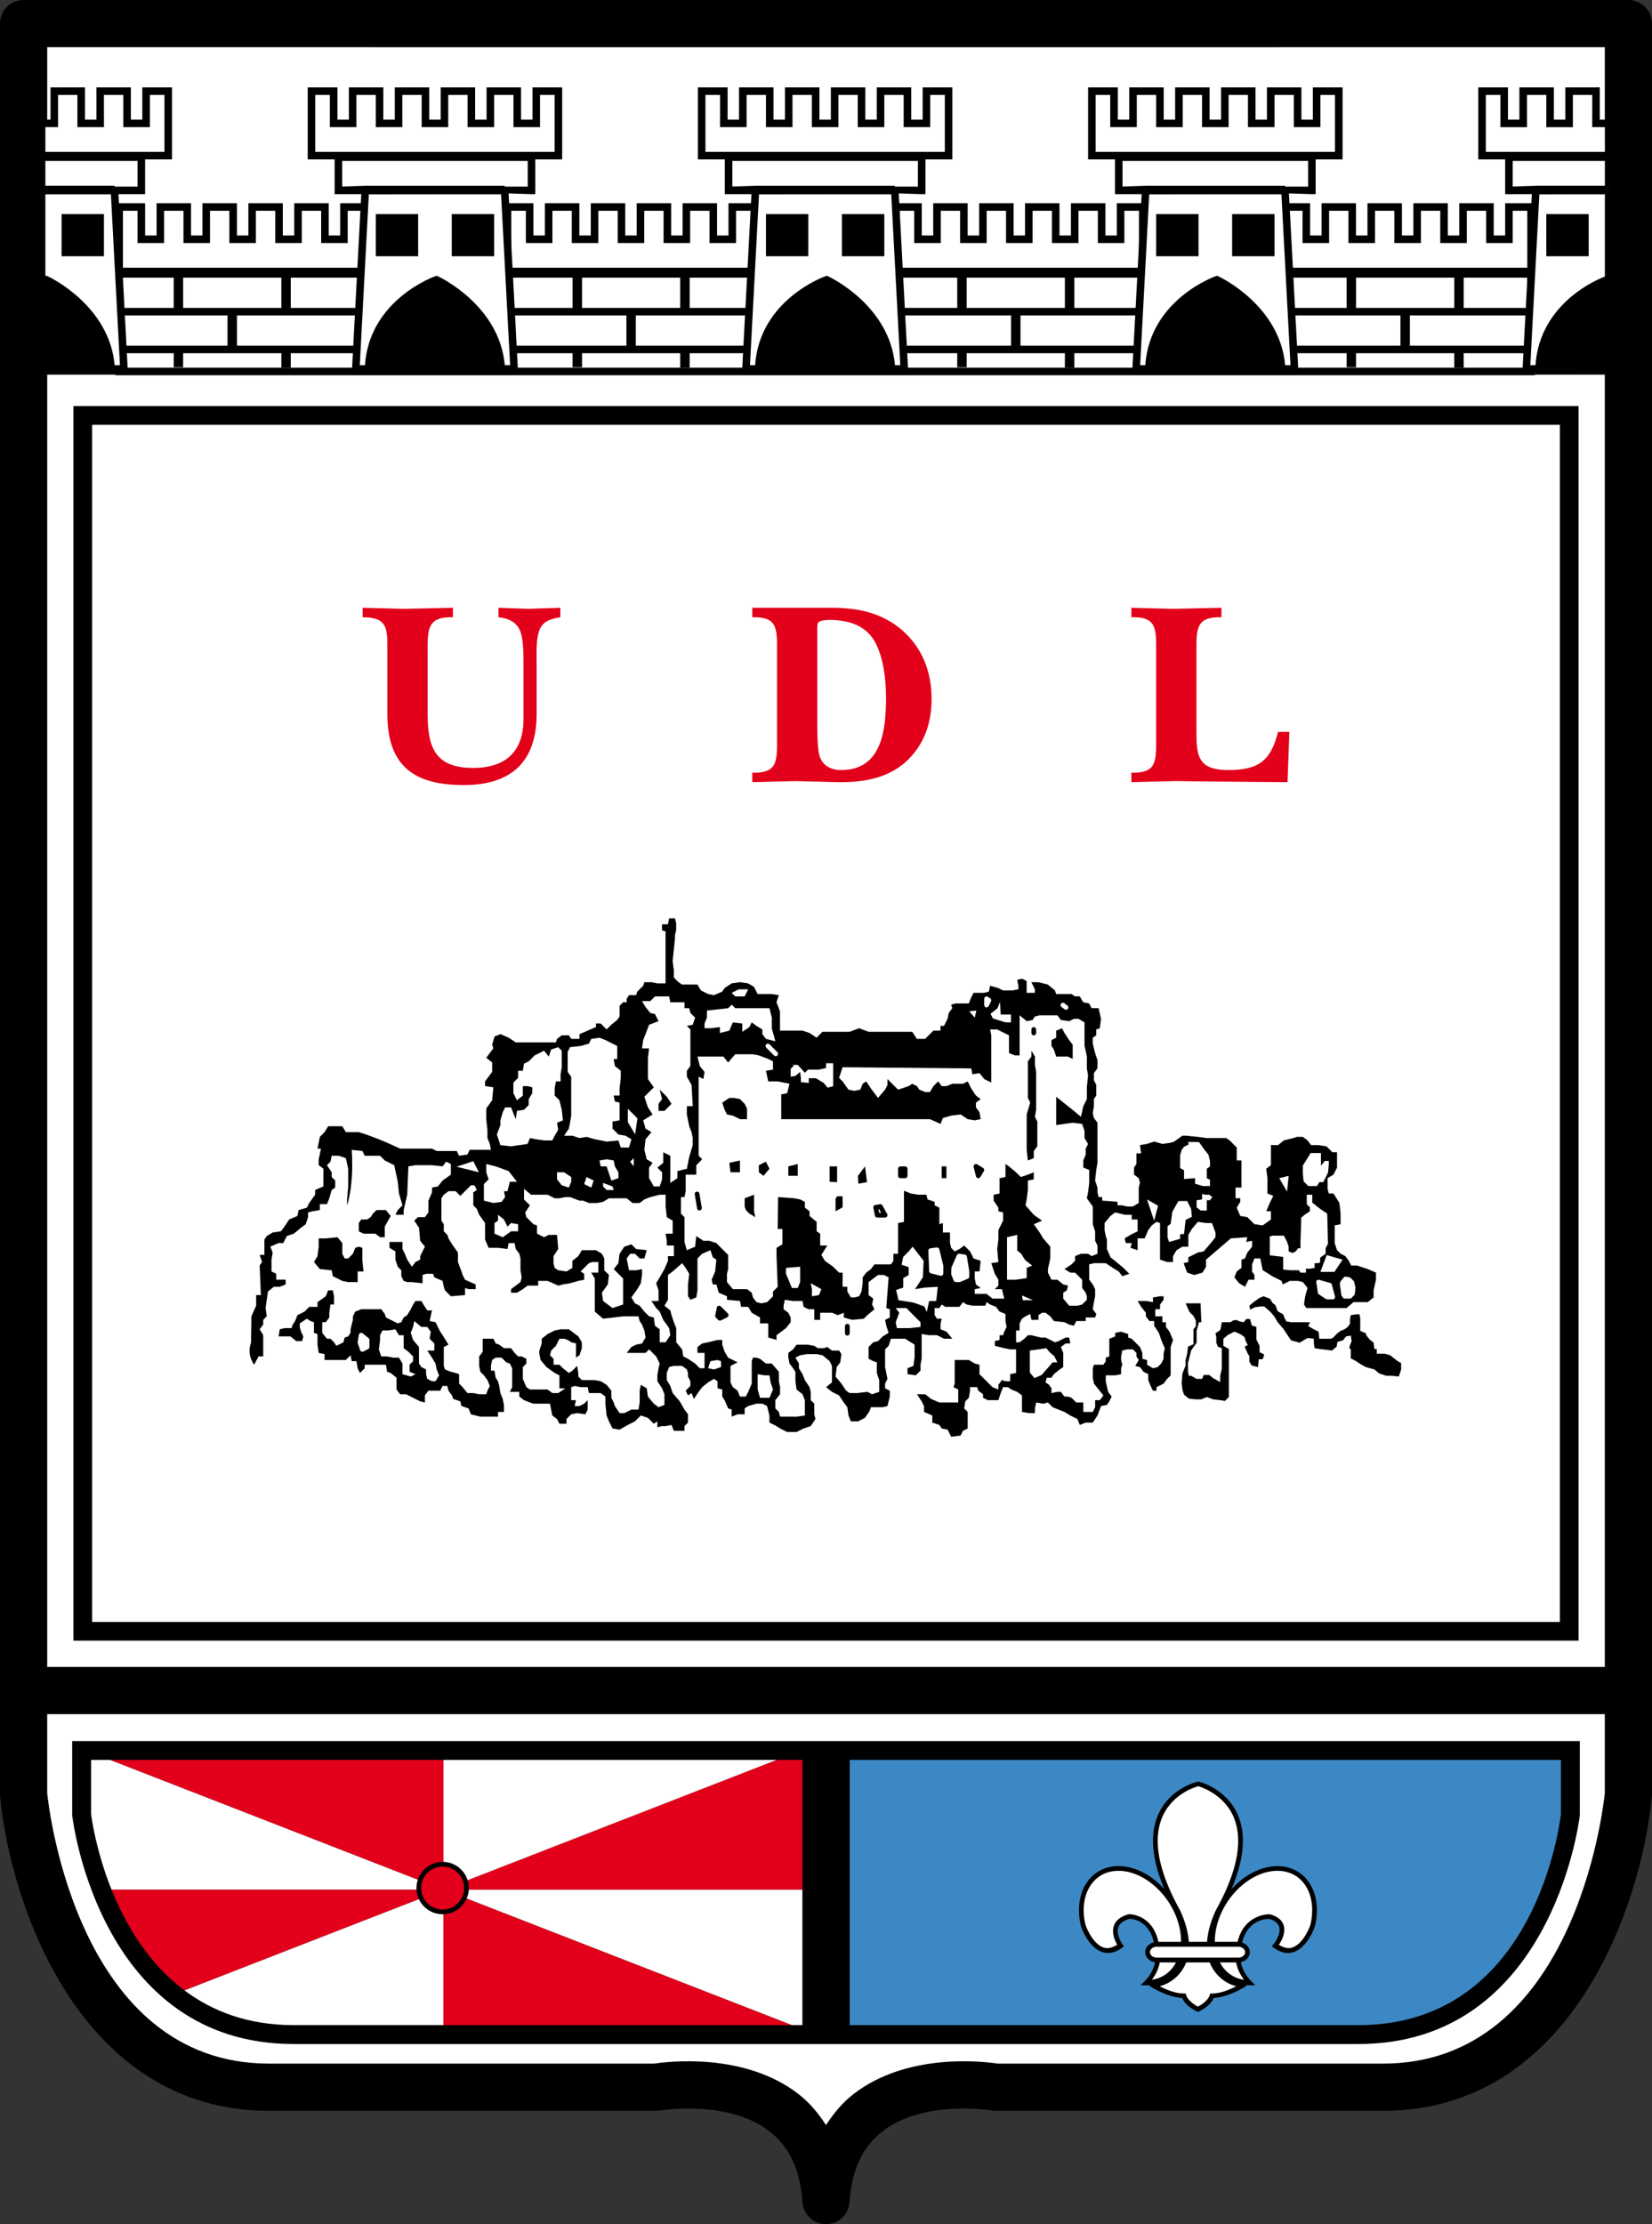 <?xml version="1.0" encoding="utf-8"?>
<!-- Generator: Adobe Illustrator 13.0.2, SVG Export Plug-In . SVG Version: 6.00 Build 14948)  -->
<!DOCTYPE svg PUBLIC "-//W3C//DTD SVG 1.0//EN" "http://www.w3.org/TR/2001/REC-SVG-20010904/DTD/svg10.dtd">
<svg version="1.0" id="Ebene_1" xmlns="http://www.w3.org/2000/svg" xmlns:xlink="http://www.w3.org/1999/xlink" x="0px" y="0px"
	 width="391.797px" height="527.241px" viewBox="0 0 391.797 527.241" enable-background="new 0 0 391.797 527.241"
	 xml:space="preserve">
<rect x="0" y="0" width="391.797" height="527.241" fill="#333333" stroke="none"/>
<path d="M386.199,0H5.597C4.112,0,2.688,0.59,1.639,1.639C0.59,2.689,0,4.113,0,5.597v419.779c0,0.182,0.009,0.363,0.026,0.545
	c2.492,25.746,19.03,74.455,63.781,74.455h91.792c0.318,0,0.647-0.023,0.959-0.082c0.161-0.023,16.26-2.678,26.061,5.039
	c4.673,3.68,7.192,9.141,7.695,16.682c0.196,2.947,2.637,5.227,5.584,5.227s5.388-2.279,5.584-5.227
	c0.504-7.541,3.023-13.002,7.696-16.682c9.8-7.717,25.896-5.063,26.057-5.039c0.316,0.059,0.645,0.082,0.964,0.082h91.79
	c44.751,0,61.289-48.709,63.782-74.455c0.018-0.182,0.026-0.363,0.026-0.545V5.597c0-1.484-0.592-2.908-1.641-3.958
	C389.108,0.59,387.684,0,386.199,0L386.199,0z"/>
<path fill="#FFFFFF" d="M11.194,425.065c0.419,4.055,7.425,64.119,52.613,64.119c0,0,90.527,0,91.368,0
	c3.144-0.48,21.479-2.754,34.313,7.307c2.602,2.039,4.639,4.547,6.41,7.26c1.772-2.713,3.809-5.221,6.41-7.26
	c12.835-10.061,31.172-7.787,34.313-7.307c0.841,0,91.368,0,91.368,0c45.19,0,52.195-60.064,52.614-64.119c0-0.076,0-6.902,0-18.721
	H11.194C11.194,418.163,11.194,424.989,11.194,425.065L11.194,425.065z"/>
<path fill="#233389" d="M19.358,430.175c0.401,3.299,7.097,52.125,50.285,52.125H322.15c43.192,0,49.887-48.826,50.288-52.125
	c0-0.064,0-5.607,0-15.217H19.358C19.358,424.567,19.358,430.11,19.358,430.175L19.358,430.175z"/>
<path d="M372.438,412.72H17.12v17.596l0.018,0.135c0.267,2.209,7.093,54.088,52.506,54.088H322.15
	c45.346,0,52.239-51.879,52.512-54.082l0.015-0.141V412.72H372.438L372.438,412.72z"/>
<polygon fill="#233389" points="195.898,414.185 195.898,483.589 195.898,414.185 "/>
<path fill="#3C88C4" d="M201.497,417.196v62.865H322.15c40.515,0,47.358-44.508,48.05-50.039c0-0.252,0-9.609,0-12.826
	C368.052,417.196,285.646,417.196,201.497,417.196L201.497,417.196z"/>
<polygon points="190.301,414.185 190.301,483.589 201.497,483.589 201.497,414.185 190.301,414.185 "/>
<rect x="105.182" y="447.929" fill="#F2AB80" width="0" height="0"/>
<polygon fill="#FFFFFF" points="105.182,447.929 187.777,480.062 190.301,480.062 190.301,447.929 105.182,447.929 105.182,447.929 
	"/>
<path fill="#E2001A" d="M190.301,447.929v-30.732c-2.042,0-4.083,0-6.119,0l-79,30.732H190.301L190.301,447.929z"/>
<polygon fill="#F2AB80" points="105.18,447.929 105.18,447.929 105.182,447.929 105.182,447.929 105.18,447.929 "/>
<rect x="105.181" y="447.928" fill="#F2AB80" width="0" height="0.001"/>
<path fill="#E2001A" d="M105.18,447.929H26.445c3.278,8.18,8.651,17.42,17.307,23.9L105.18,447.929L105.18,447.929L105.18,447.929z"
	/>
<path fill="#FFFFFF" d="M43.752,471.829c6.568,4.91,15.01,8.232,25.891,8.232h35.537v-32.133L43.752,471.829L43.752,471.829z"/>
<polygon fill="#E2001A" points="105.182,447.929 105.18,447.929 105.18,480.062 187.777,480.062 105.182,447.929 "/>
<path fill="#FFFFFF" d="M105.18,447.929l-78.999-30.732c-2.719,0-4.311,0-4.585,0c0,3.217,0,12.574,0,12.826
	c0.135,1.078,1.21,8.818,4.849,17.906H105.18L105.18,447.929L105.18,447.929z"/>
<path fill="#E2001A" d="M105.18,417.196c-37.935,0-67.929,0-78.999,0l78.999,30.732V417.196L105.18,417.196z"/>
<path fill="#FFFFFF" d="M105.182,447.929L105.182,447.929l79-30.732c-27.671,0-54.927,0-79.002,0v30.732H105.182L105.182,447.929z"
	/>
<path fill="#E2001A" d="M110.634,447.565c0,3.123-2.53,5.654-5.654,5.654c-3.122,0-5.653-2.531-5.653-5.654s2.531-5.654,5.653-5.654
	C108.104,441.911,110.634,444.442,110.634,447.565L110.634,447.565z"/>
<path d="M98.767,447.565c0,3.428,2.788,6.217,6.212,6.217c3.426,0,6.214-2.789,6.214-6.217c0-3.422-2.788-6.211-6.214-6.211
	C101.555,441.354,98.767,444.144,98.767,447.565L98.767,447.565z M99.886,447.565c0-2.807,2.284-5.092,5.093-5.092
	c2.811,0,5.095,2.285,5.095,5.092c0,2.813-2.284,5.098-5.095,5.098C102.17,452.663,99.886,450.378,99.886,447.565L99.886,447.565z"
	/>
<path fill="#FFFFFF" d="M380.603,11.193c-10.544,0-184.705,0.004-184.705,0.004l0,0c0,0-174.157-0.004-184.704-0.004
	c0,9.082,0,290.421,0,383.96h369.409C380.603,301.614,380.603,20.275,380.603,11.193L380.603,11.193z"/>
<path d="M372.16,96.258H17.417v292.661h356.96V96.258H372.16L372.16,96.258z M369.945,100.693c0,4.333,0,279.46,0,283.79
	c-4.354,0-343.742,0-348.092,0c0-4.33,0-279.457,0-283.79C26.203,100.693,365.591,100.693,369.945,100.693L369.945,100.693z"/>
<path d="M178.922,48.174h-6.149c0,0,0,6.248,0,7.645c-0.864,0-1.849,0-2.713,0c0-1.397,0-7.645,0-7.645h-8.175c0,0,0,6.248,0,7.645
	c-0.864,0-1.849,0-2.713,0c0-1.397,0-7.645,0-7.645h-8.169c0,0,0,6.248,0,7.645c-0.866,0-1.852,0-2.716,0c0-1.397,0-7.645,0-7.645
	h-8.172c0,0,0,6.248,0,7.645c-0.866,0-1.849,0-2.714,0c0-1.397,0-7.645,0-7.645h-8.175c0,0,0,6.248,0,7.645
	c-0.864,0-1.849,0-2.713,0c0-1.397,0-7.645,0-7.645h-7.046v17.079h60.352V48.174H178.922L178.922,48.174z M178.027,49.966
	c0,1.488,0,12.007,0,13.496c-1.711,0-55.062,0-56.771,0c0-1.488,0-12.007,0-13.496c0.979,0,2.486,0,3.464,0c0,1.396,0,7.644,0,7.644
	h6.294c0,0,0-6.248,0-7.644c1.11,0,3.486,0,4.595,0c0,1.396,0,7.644,0,7.644h6.294c0,0,0-6.248,0-7.644c1.107,0,3.483,0,4.591,0
	c0,1.396,0,7.644,0,7.644h6.297c0,0,0-6.248,0-7.644c1.107,0,3.482,0,4.588,0c0,1.396,0,7.644,0,7.644h6.296c0,0,0-6.248,0-7.644
	c1.109,0,3.485,0,4.594,0c0,1.396,0,7.644,0,7.644h6.294c0,0,0-6.248,0-7.644C175.542,49.966,177.047,49.966,178.027,49.966
	L178.027,49.966z"/>
<path d="M271.024,48.174h-6.149c0,0,0,6.248,0,7.645c-0.864,0-1.852,0-2.716,0c0-1.397,0-7.645,0-7.645h-8.174c0,0,0,6.248,0,7.645
	c-0.864,0-1.849,0-2.713,0c0-1.397,0-7.645,0-7.645h-8.171c0,0,0,6.248,0,7.645c-0.864,0-1.849,0-2.713,0c0-1.397,0-7.645,0-7.645
	h-8.174c0,0,0,6.248,0,7.645c-0.867,0-1.852,0-2.716,0c0-1.397,0-7.645,0-7.645h-8.174c0,0,0,6.248,0,7.645
	c-0.864,0-1.849,0-2.713,0c0-1.397,0-7.645,0-7.645h-7.046v17.079h60.352V48.174H271.024L271.024,48.174z M270.127,49.966
	c0,1.488,0,12.007,0,13.496c-1.711,0-55.063,0-56.771,0c0-1.488,0-12.007,0-13.496c0.979,0,2.487,0,3.466,0c0,1.396,0,7.644,0,7.644
	h6.293c0,0,0-6.248,0-7.644c1.107,0,3.486,0,4.591,0c0,1.396,0,7.644,0,7.644h6.296c0,0,0-6.248,0-7.644c1.113,0,3.486,0,4.597,0
	c0,1.396,0,7.644,0,7.644h6.293c0,0,0-6.248,0-7.644c1.11,0,3.483,0,4.591,0c0,1.396,0,7.644,0,7.644h6.293c0,0,0-6.248,0-7.644
	c1.11,0,3.483,0,4.597,0c0,1.396,0,7.644,0,7.644h6.29c0,0,0-6.248,0-7.644C267.643,49.966,269.146,49.966,270.127,49.966
	L270.127,49.966z"/>
<path d="M363.119,48.174h-6.149c0,0,0,6.248,0,7.645c-0.861,0-1.849,0-2.713,0c0-1.397,0-7.645,0-7.645h-8.174c0,0,0,6.248,0,7.645
	c-0.864,0-1.852,0-2.713,0c0-1.397,0-7.645,0-7.645h-8.171c0,0,0,6.248,0,7.645c-0.864,0-1.852,0-2.713,0c0-1.397,0-7.645,0-7.645
	h-8.174c0,0,0,6.248,0,7.645c-0.867,0-1.852,0-2.716,0c0-1.397,0-7.645,0-7.645h-8.171c0,0,0,6.248,0,7.645
	c-0.861,0-1.849,0-2.713,0c0-1.397,0-7.645,0-7.645h-7.049v17.079h60.352V48.174H363.119L363.119,48.174z M362.222,49.966
	c0,1.488,0,12.007,0,13.496c-1.708,0-55.055,0-56.766,0c0-1.488,0-12.007,0-13.496c0.981,0,2.484,0,3.466,0c0,1.396,0,7.644,0,7.644
	h6.296c0,0,0-6.248,0-7.644c1.107,0,3.48,0,4.588,0c0,1.396,0,7.644,0,7.644h6.296c0,0,0-6.248,0-7.644c1.107,0,3.483,0,4.591,0
	c0,1.396,0,7.644,0,7.644h6.299c0,0,0-6.248,0-7.644c1.107,0,3.478,0,4.585,0c0,1.396,0,7.644,0,7.644h6.299c0,0,0-6.248,0-7.644
	c1.107,0,3.48,0,4.588,0c0,1.396,0,7.644,0,7.644h6.299c0,0,0-6.248,0-7.644C359.741,49.966,361.244,49.966,362.222,49.966
	L362.222,49.966z"/>
<path d="M86.823,48.174h-6.148c0,0,0,6.248,0,7.645c-0.866,0-1.85,0-2.713,0c0-1.397,0-7.645,0-7.645h-8.175c0,0,0,6.248,0,7.645
	c-0.864,0-1.849,0-2.714,0c0-1.397,0-7.645,0-7.645h-8.169c0,0,0,6.248,0,7.645c-0.864,0-1.849,0-2.714,0c0-1.397,0-7.645,0-7.645
	h-8.175c0,0,0,6.248,0,7.645c-0.863,0-1.847,0-2.711,0c0-1.397,0-7.645,0-7.645h-8.171c0,0,0,6.248,0,7.645c-0.864,0-1.85,0-2.716,0
	c0-1.397,0-7.645,0-7.645h-7.047v17.079h60.352V48.174H86.823L86.823,48.174z M85.929,49.966c0,1.488,0,12.007,0,13.496
	c-1.711,0-55.062,0-56.771,0c0-1.488,0-12.007,0-13.496c0.979,0,2.487,0,3.467,0c0,1.396,0,7.644,0,7.644h6.296c0,0,0-6.248,0-7.644
	c1.107,0,3.482,0,4.589,0c0,1.396,0,7.644,0,7.644h6.294c0,0,0-6.248,0-7.644c1.109,0,3.486,0,4.594,0c0,1.396,0,7.644,0,7.644
	h6.294c0,0,0-6.248,0-7.644c1.109,0,3.482,0,4.589,0c0,1.396,0,7.644,0,7.644h6.294c0,0,0-6.248,0-7.644c1.109,0,3.485,0,4.594,0
	c0,1.396,0,7.644,0,7.644h6.294c0,0,0-6.248,0-7.644C83.445,49.966,84.949,49.966,85.929,49.966L85.929,49.966z"/>
<path d="M363.122,64.031H27.368v24.924h336.65V64.031H363.122L363.122,64.031z M362.225,65.821c0,1.588,0,19.755,0,21.343
	c-1.775,0-331.292,0-333.067,0c0-1.588,0-19.755,0-21.343C30.933,65.821,360.45,65.821,362.225,65.821L362.225,65.821z"/>
<polygon points="28.45,81.942 28.45,83.732 362.559,83.732 362.559,81.942 28.45,81.942 "/>
<polygon points="28.45,72.989 28.45,74.779 362.559,74.779 362.559,72.989 28.45,72.989 "/>
<polygon fill="#FFFFFF" points="42.316,64.792 42.316,73.27 42.316,64.792 "/>
<polygon points="41.196,64.792 41.196,73.27 43.436,73.27 43.436,64.792 41.196,64.792 "/>
<polygon fill="#FFFFFF" points="67.844,64.607 67.844,73.455 67.844,64.607 "/>
<polygon points="66.724,64.607 66.724,73.455 68.963,73.455 68.963,64.607 66.724,64.607 "/>
<polygon fill="#FFFFFF" points="55.08,74.271 55.08,82.075 55.08,74.271 "/>
<polygon points="53.96,74.271 53.96,82.075 56.199,82.075 56.199,74.271 53.96,74.271 "/>
<polygon fill="#FFFFFF" points="67.844,83.389 67.844,87.135 67.844,83.389 "/>
<polygon points="66.724,83.389 66.724,87.135 68.963,87.135 68.963,83.389 66.724,83.389 "/>
<polygon fill="#FFFFFF" points="42.316,83.089 42.316,87.066 42.316,83.089 "/>
<polygon points="41.196,83.089 41.196,87.066 43.436,87.066 43.436,83.089 41.196,83.089 "/>
<polygon fill="#FFFFFF" points="136.916,64.792 136.916,73.27 136.916,64.792 "/>
<polygon points="135.795,64.792 135.795,73.27 138.035,73.27 138.035,64.792 135.795,64.792 "/>
<polygon fill="#FFFFFF" points="162.442,64.607 162.442,73.455 162.442,64.607 "/>
<polygon points="161.323,64.607 161.323,73.455 163.563,73.455 163.563,64.607 161.323,64.607 "/>
<polygon fill="#FFFFFF" points="149.679,74.271 149.679,82.075 149.679,74.271 "/>
<polygon points="148.56,74.271 148.56,82.075 150.798,82.075 150.798,74.271 148.56,74.271 "/>
<polygon fill="#FFFFFF" points="162.442,83.389 162.442,87.135 162.442,83.389 "/>
<polygon points="161.323,83.389 161.323,87.135 163.563,87.135 163.563,83.389 161.323,83.389 "/>
<polygon fill="#FFFFFF" points="136.916,83.089 136.916,87.066 136.916,83.089 "/>
<polygon points="135.795,83.089 135.795,87.066 138.035,87.066 138.035,83.089 135.795,83.089 "/>
<polygon fill="#FFFFFF" points="228.139,64.792 228.139,73.27 228.139,64.792 "/>
<polygon points="227.02,64.792 227.02,73.27 229.258,73.27 229.258,64.792 227.02,64.792 "/>
<polygon fill="#FFFFFF" points="253.671,64.607 253.671,73.455 253.671,64.607 "/>
<polygon points="252.552,64.607 252.552,73.455 254.791,73.455 254.791,64.607 252.552,64.607 "/>
<polygon fill="#FFFFFF" points="240.907,74.271 240.907,82.075 240.907,74.271 "/>
<polygon points="239.788,74.271 239.788,82.075 242.026,82.075 242.026,74.271 239.788,74.271 "/>
<polygon fill="#FFFFFF" points="253.671,83.389 253.671,87.135 253.671,83.389 "/>
<polygon points="252.552,83.389 252.552,87.135 254.791,87.135 254.791,83.389 252.552,83.389 "/>
<polygon fill="#FFFFFF" points="228.139,83.089 228.139,87.066 228.139,83.089 "/>
<polygon points="227.02,83.089 227.02,87.066 229.258,87.066 229.258,83.089 227.02,83.089 "/>
<polygon fill="#FFFFFF" points="280.698,83.389 280.698,87.135 280.698,83.389 "/>
<polygon points="279.579,83.389 279.579,87.135 281.82,87.135 281.82,83.389 279.579,83.389 "/>
<polygon fill="#FFFFFF" points="320.492,64.792 320.492,73.27 320.492,64.792 "/>
<polygon points="319.37,64.792 319.37,73.27 321.611,73.27 321.611,64.792 319.37,64.792 "/>
<polygon fill="#FFFFFF" points="346.018,64.607 346.018,73.455 346.018,64.607 "/>
<polygon points="344.899,64.607 344.899,73.455 347.14,73.455 347.14,64.607 344.899,64.607 "/>
<polygon fill="#FFFFFF" points="333.253,74.271 333.253,82.075 333.253,74.271 "/>
<polygon points="332.134,74.271 332.134,82.075 334.373,82.075 334.373,74.271 332.134,74.271 "/>
<polygon fill="#FFFFFF" points="346.018,83.389 346.018,87.135 346.018,83.389 "/>
<polygon points="344.899,83.389 344.899,87.135 347.14,87.135 347.14,83.389 344.899,83.389 "/>
<polygon fill="#FFFFFF" points="320.492,83.089 320.492,87.066 320.492,83.089 "/>
<polygon points="319.37,83.089 319.37,87.066 321.611,87.066 321.611,83.089 319.37,83.089 "/>
<path fill="#FFFFFF" d="M9.867,66.771c0.683-0.293,1.121-0.447,1.121-0.447s14.755,6.831,15.445,21.139h2.958l-2.241-42.33H9.867
	V66.771L9.867,66.771z M15.502,51.642h8.257v8.208h-8.257V51.642L15.502,51.642z"/>
<path d="M27.149,44.237H8.974v23.856c0,0,1.652-0.661,1.967-0.787c1.68,0.847,13.983,7.469,14.599,20.199l0.041,0.853h4.753
	l-2.335-44.121H27.149L27.149,44.237z M26.3,46.028c0.083,1.591,2.052,38.774,2.146,40.54c-0.548,0-0.784,0-1.26,0
	c-1.248-14.064-15.212-20.773-15.822-21.054l-0.352-0.163c0,0-0.161,0.066-0.249,0.1c0-2.225,0-17.881,0-19.422
	C12.29,46.028,24.848,46.028,26.3,46.028L26.3,46.028z"/>
<path d="M23.76,50.747h-9.152v9.998h10.047v-9.998H23.76L23.76,50.747z M22.865,52.537c0,1.247,0,5.169,0,6.416
	c-1.251,0-5.216,0-6.467,0c0-1.247,0-5.169,0-6.416C17.648,52.537,21.614,52.537,22.865,52.537L22.865,52.537z"/>
<path fill="#FFFFFF" d="M381.133,66.324c0,0,0.158,0.078,0.384,0.192V45.133h-17.279L362,87.463h2.924
	C365.416,71.59,381.133,66.324,381.133,66.324L381.133,66.324z M367.63,51.642h8.256v8.208h-8.256V51.642L367.63,51.642z"/>
<path d="M381.517,44.237h-18.129l-2.335,44.121h4.737l0.026-0.867c0.442-14.15,13.567-19.547,15.272-20.188
	c0.003,0.001,1.318,0.656,1.318,0.656l0.006-1.443V44.237H381.517L381.517,44.237z M380.621,46.028c0,1.567,0,17.877,0,19.537
	c-1.26,0.456-15.425,6.018-16.462,21.003c-0.466,0-0.683,0-1.219,0c0.094-1.765,2.063-38.949,2.145-40.54
	C366.541,46.028,379.094,46.028,380.621,46.028L380.621,46.028z"/>
<path d="M375.886,50.747h-9.155v9.998h10.049v-9.998H375.886L375.886,50.747z M374.99,52.537c0,1.247,0,5.169,0,6.416
	c-1.248,0-5.215,0-6.463,0c0-1.247,0-5.169,0-6.416C369.775,52.537,373.742,52.537,374.99,52.537L374.99,52.537z"/>
<polygon fill="#FFFFFF" points="357.869,45.133 364.238,45.133 364.25,44.922 381.517,44.922 381.517,37.251 357.869,37.251 
	357.869,45.133 "/>
<path d="M381.517,36.356h-24.548v9.672h7.269l17.279-0.209h0.896v-9.463H381.517L381.517,36.356z M380.621,38.146
	c0,1.213,0,4.67,0,5.883c-1.611,0-16.371,0-16.371,0s-4.163,0.135-5.487,0.179c0-1.255,0-4.84,0-6.062
	C360.356,38.146,379.03,38.146,380.621,38.146L380.621,38.146z"/>
<polygon fill="#FFFFFF" points="381.517,44.922 364.25,44.922 364.238,45.133 381.517,45.133 381.517,44.922 "/>
<path d="M364.25,44.029c0,0,0,0.17-0.003,0.208h-0.009c0,0,0.003,0.396,0.006,0.791c-0.003,0.501-0.006,1-0.006,1h17.279v-2H364.25
	L364.25,44.029z"/>
<polygon fill="#FFFFFF" points="378.517,29.251 378.517,21.608 372.133,21.608 372.133,29.251 367.63,29.251 367.63,21.608 
	361.244,21.608 361.244,29.251 356.741,29.251 356.741,21.608 351.488,21.608 351.488,36.894 381.517,36.894 381.517,29.251 
	378.517,29.251 "/>
<path d="M378.517,20.713h-7.28c0,0,0,6.248,0,7.644c-0.864,0-1.849,0-2.71,0c0-1.396,0-7.644,0-7.644h-8.18c0,0,0,6.248,0,7.644
	c-0.864,0-1.846,0-2.71,0c0-1.396,0-7.644,0-7.644h-7.046V37.79h31.822v-9.434c0,0-2.118,0-3,0c0-1.396,0-7.644,0-7.644H378.517
	L378.517,20.713z M377.621,22.503c0,1.396,0,7.644,0,7.644s2.118,0,3,0c0,1.211,0,4.641,0,5.854c-1.635,0-26.604,0-28.239,0
	c0-1.49,0-12.007,0-13.497c0.979,0,2.487,0,3.463,0c0,1.396,0,7.644,0,7.644h6.296c0,0,0-6.248,0-7.644c1.107,0,3.486,0,4.591,0
	c0,1.396,0,7.644,0,7.644h6.299c0,0,0-6.248,0-7.644C374.134,22.503,376.513,22.503,377.621,22.503L377.621,22.503z"/>
<path d="M364.923,87.463c-0.006,0.132-1.187,1.208-1.189,1.345h17.912l-0.129-1.345H364.923L364.923,87.463z"/>
<path d="M382.824,65.024c-0.226-0.113-0.381-0.19-0.381-0.19s-16.535,6.795-17.027,22.668l17.35,0.188L382.824,65.024
	L382.824,65.024z"/>
<polygon points="375.886,51.642 367.63,51.642 367.63,59.849 375.886,59.849 375.886,51.642 "/>
<path fill="#FFFFFF" d="M84.385,87.463h2.927c0.494-15.873,16.211-21.139,16.211-21.139s14.755,6.831,15.447,21.139h2.955
	l-2.24-42.33H86.626L84.385,87.463L84.385,87.463z M108.038,51.642h8.256v8.208h-8.256V51.642L108.038,51.642z M98.275,51.642v8.208
	h-8.257v-8.208H98.275L98.275,51.642z"/>
<path d="M119.685,44.237H85.777l-2.335,44.121h4.737l0.026-0.867c0.439-14.134,13.538-19.534,15.267-20.187
	c1.664,0.839,13.988,7.462,14.603,20.202l0.04,0.853h4.755l-2.336-44.121H119.685L119.685,44.237z M118.835,46.028
	c0.085,1.591,2.054,38.774,2.146,40.54c-0.548,0-0.782,0-1.261,0c-1.247-14.064-15.211-20.773-15.822-21.054l-0.322-0.151
	l-0.338,0.113c-0.16,0.054-15.609,5.502-16.688,21.092c-0.472,0-0.688,0-1.22,0c0.094-1.765,2.063-38.949,2.146-40.54
	C89.045,46.028,117.265,46.028,118.835,46.028L118.835,46.028z"/>
<path d="M116.294,50.747h-9.152v9.998h10.047v-9.998H116.294L116.294,50.747z M115.399,52.537c0,1.247,0,5.169,0,6.416
	c-1.251,0-5.215,0-6.466,0c0-1.247,0-5.169,0-6.416C110.184,52.537,114.148,52.537,115.399,52.537L115.399,52.537z"/>
<path d="M98.275,50.747h-9.152v9.998h10.049v-9.998H98.275L98.275,50.747z M97.38,52.537c0,1.247,0,5.169,0,6.416
	c-1.25,0-5.216,0-6.467,0c0-1.247,0-5.169,0-6.416C92.164,52.537,96.13,52.537,97.38,52.537L97.38,52.537z"/>
<polygon fill="#FFFFFF" points="80.259,45.133 86.626,45.133 86.638,44.922 119.673,44.922 119.685,45.133 126.054,45.133 
	126.054,37.251 80.259,37.251 80.259,45.133 "/>
<path d="M126.054,36.356H79.362v9.672h7.264l33.047-0.209l6.381,0.209h0.895v-9.672H126.054L126.054,36.356z M125.158,38.146
	c0,1.228,0,4.865,0,6.091c-1.323,0-5.473,0-5.473,0l-33.047-0.208c0,0-4.162,0.135-5.486,0.179c0-1.255,0-4.84,0-6.062
	C82.841,38.146,123.47,38.146,125.158,38.146L125.158,38.146z"/>
<polygon fill="#FFFFFF" points="86.638,44.922 86.626,45.133 119.685,45.133 119.673,44.922 86.638,44.922 "/>
<path d="M86.638,44.029c0,0-0.001,0.17-0.001,0.208h-0.01c0,0,0.003,0.396,0.006,0.791c-0.003,0.501-0.006,1-0.006,1h33.059
	c0,0-0.003-0.5-0.006-1c0.003-0.396,0.006-0.791,0.006-0.791h-0.012c0-0.038,0-0.208,0-0.208H86.638L86.638,44.029z"/>
<polygon fill="#FFFFFF" points="127.182,29.251 122.678,29.251 122.678,21.608 116.294,21.608 116.294,29.251 111.79,29.251 
	111.79,21.608 105.41,21.608 105.41,29.251 100.906,29.251 100.906,21.608 94.521,21.608 94.521,29.251 90.018,29.251 
	90.018,21.608 83.637,21.608 83.637,29.251 79.129,29.251 79.129,21.608 73.875,21.608 73.875,36.894 132.435,36.894 
	132.435,21.608 127.182,21.608 127.182,29.251 "/>
<path d="M132.435,20.713h-6.148c0,0,0,6.248,0,7.644c-0.866,0-1.85,0-2.713,0c0-1.396,0-7.644,0-7.644h-8.175c0,0,0,6.248,0,7.644
	c-0.866,0-1.849,0-2.714,0c0-1.396,0-7.644,0-7.644h-8.171c0,0,0,6.248,0,7.644c-0.864,0-1.847,0-2.713,0c0-1.396,0-7.644,0-7.644
	h-8.174c0,0,0,6.248,0,7.644c-0.864,0-1.849,0-2.714,0c0-1.396,0-7.644,0-7.644h-8.171c0,0,0,6.248,0,7.644
	c-0.866,0-1.852,0-2.716,0c0-1.396,0-7.644,0-7.644H72.98V37.79h60.35V20.713H132.435L132.435,20.713z M131.54,22.503
	c0,1.49,0,12.007,0,13.497c-1.709,0-55.059,0-56.769,0c0-1.49,0-12.007,0-13.497c0.979,0,2.483,0,3.463,0c0,1.396,0,7.644,0,7.644
	h6.296c0,0,0-6.248,0-7.644c1.109,0,3.485,0,4.592,0c0,1.396,0,7.644,0,7.644h6.294c0,0,0-6.248,0-7.644c1.109,0,3.485,0,4.594,0
	c0,1.396,0,7.644,0,7.644h6.294c0,0,0-6.248,0-7.644c1.107,0,3.482,0,4.589,0c0,1.396,0,7.644,0,7.644h6.294c0,0,0-6.248,0-7.644
	c1.109,0,3.485,0,4.594,0c0,1.396,0,7.644,0,7.644h6.294c0,0,0-6.248,0-7.644C129.056,22.503,130.56,22.503,131.54,22.503
	L131.54,22.503z"/>
<path d="M87.28,87.853l31.75,0.533c0-0.318-0.048-0.612-0.06-0.923H87.312C87.306,87.595,87.283,87.716,87.28,87.853L87.28,87.853z"
	/>
<path d="M103.523,66.324c0,0-15.718,5.266-16.211,21.139h31.658C118.279,73.154,103.523,66.324,103.523,66.324L103.523,66.324z"/>
<polygon points="116.294,51.642 108.038,51.642 108.038,59.849 116.294,59.849 116.294,51.642 "/>
<polygon points="98.275,59.849 98.275,51.642 90.018,51.642 90.018,59.849 98.275,59.849 "/>
<path fill="#FFFFFF" d="M176.921,87.463h2.925c0.494-15.873,16.213-21.139,16.213-21.139s14.754,6.831,15.445,21.139h2.956
	l-2.241-42.33h-33.057L176.921,87.463L176.921,87.463z M200.574,51.642h8.256v8.208h-8.256V51.642L200.574,51.642z M190.811,51.642
	v8.208h-8.257v-8.208H190.811L190.811,51.642z"/>
<path d="M212.219,44.237h-33.907l-2.335,44.121h4.737l0.026-0.867c0.441-14.134,13.538-19.534,15.268-20.187
	c1.661,0.839,13.986,7.462,14.602,20.202l0.041,0.853h4.755l-2.338-44.121H212.219L212.219,44.237z M211.37,46.028
	c0.085,1.591,2.057,38.774,2.147,40.54c-0.548,0-0.782,0-1.26,0c-1.248-14.064-15.212-20.773-15.823-21.054l-0.322-0.151
	l-0.337,0.113c-0.161,0.054-15.611,5.502-16.69,21.092c-0.47,0-0.687,0-1.219,0c0.094-1.765,2.063-38.949,2.146-40.54
	C181.582,46.028,209.799,46.028,211.37,46.028L211.37,46.028z"/>
<path d="M208.83,50.747h-9.152v9.998h10.049v-9.998H208.83L208.83,50.747z M207.936,52.537c0,1.247,0,5.169,0,6.416
	c-1.251,0-5.215,0-6.466,0c0-1.247,0-5.169,0-6.416C202.721,52.537,206.685,52.537,207.936,52.537L207.936,52.537z"/>
<path d="M190.811,50.747h-9.152v9.998h10.049v-9.998H190.811L190.811,50.747z M189.916,52.537c0,1.247,0,5.169,0,6.416
	c-1.25,0-5.216,0-6.467,0c0-1.247,0-5.169,0-6.416C184.699,52.537,188.666,52.537,189.916,52.537L189.916,52.537z"/>
<polygon fill="#FFFFFF" points="172.793,45.133 179.162,45.133 179.172,44.922 212.21,44.922 212.219,45.133 218.591,45.133 
	218.591,37.251 172.793,37.251 172.793,45.133 "/>
<path d="M218.591,36.356h-46.693v9.672h7.264l33.048-0.209l6.381,0.209h0.894v-9.672H218.591L218.591,36.356z M217.698,38.146
	c0,1.228,0,4.865,0,6.091c-1.324,0-5.479,0-5.479,0l-33.047-0.208c0,0-4.16,0.135-5.484,0.179c0-1.255,0-4.84,0-6.062
	C175.377,38.146,216.01,38.146,217.698,38.146L217.698,38.146z"/>
<polygon fill="#FFFFFF" points="179.172,44.922 179.162,45.133 212.219,45.133 212.21,44.922 179.172,44.922 "/>
<path d="M179.172,44.029c0,0,0,0.17,0,0.208h-0.01c0,0,0.003,0.396,0.006,0.791c-0.003,0.501-0.006,1-0.006,1h33.057
	c0,0-0.003-0.5-0.006-1c0.003-0.396,0.006-0.791,0.006-0.791h-0.009c0-0.038,0-0.208,0-0.208H179.172L179.172,44.029z"/>
<polygon fill="#FFFFFF" points="219.716,29.251 215.213,29.251 215.213,21.608 208.83,21.608 208.83,29.251 204.327,29.251 
	204.327,21.608 197.946,21.608 197.946,29.251 193.441,29.251 193.441,21.608 187.058,21.608 187.058,29.251 182.553,29.251 
	182.553,21.608 176.169,21.608 176.169,29.251 171.665,29.251 171.665,21.608 166.412,21.608 166.412,36.894 224.972,36.894 
	224.972,21.608 219.716,21.608 219.716,29.251 "/>
<path d="M224.972,20.713h-6.149c0,0,0,6.248,0,7.644c-0.867,0-1.849,0-2.713,0c0-1.396,0-7.644,0-7.644h-8.174c0,0,0,6.248,0,7.644
	c-0.864,0-1.852,0-2.713,0c0-1.396,0-7.644,0-7.644h-8.174c0,0,0,6.248,0,7.644c-0.864,0-1.847,0-2.713,0c0-1.396,0-7.644,0-7.644
	h-8.174c0,0,0,6.248,0,7.644c-0.866,0-1.849,0-2.714,0c0-1.396,0-7.644,0-7.644h-8.175c0,0,0,6.248,0,7.644
	c-0.864,0-1.849,0-2.711,0c0-1.396,0-7.644,0-7.644h-7.046V37.79h60.35V20.713H224.972L224.972,20.713z M224.076,22.503
	c0,1.49,0,12.007,0,13.497c-1.708,0-55.059,0-56.769,0c0-1.49,0-12.007,0-13.497c0.98,0,2.483,0,3.461,0c0,1.396,0,7.644,0,7.644
	h6.296c0,0,0-6.248,0-7.644c1.109,0,3.485,0,4.594,0c0,1.396,0,7.644,0,7.644h6.294c0,0,0-6.248,0-7.644c1.109,0,3.485,0,4.594,0
	c0,1.396,0,7.644,0,7.644h6.294c0,0,0-6.248,0-7.644c1.107,0,3.482,0,4.587,0c0,1.396,0,7.644,0,7.644h6.299c0,0,0-6.248,0-7.644
	c1.107,0,3.483,0,4.591,0c0,1.396,0,7.644,0,7.644h6.296c0,0,0-6.248,0-7.644C221.594,22.503,223.097,22.503,224.076,22.503
	L224.076,22.503z"/>
<path d="M179.815,87.853l31.75,0.533c0-0.318-0.047-0.612-0.062-0.923h-31.658C179.843,87.595,179.818,87.716,179.815,87.853
	L179.815,87.853z"/>
<path d="M196.059,66.324c0,0-15.719,5.266-16.213,21.139h31.658C210.813,73.154,196.059,66.324,196.059,66.324L196.059,66.324z"/>
<polygon points="208.83,51.642 200.574,51.642 200.574,59.849 208.83,59.849 208.83,51.642 "/>
<polygon points="190.811,59.849 190.811,51.642 182.553,51.642 182.553,59.849 190.811,59.849 "/>
<polygon fill="#FFFFFF" points="27.139,44.922 27.149,45.133 33.519,45.133 33.519,37.251 9.867,37.251 9.867,44.922 27.139,44.922 
	"/>
<path d="M33.519,36.356H8.974v9.463h18.166l0.01,0.209h7.264v-9.672H33.519L33.519,36.356z M32.622,38.146c0,1.228,0,4.865,0,6.091
	c-1.323,0-5.473,0-5.473,0l-0.01-0.208c0,0-14.766,0-16.375,0c0-1.213,0-4.67,0-5.883C12.356,38.146,31.03,38.146,32.622,38.146
	L32.622,38.146z"/>
<polygon fill="#FFFFFF" points="9.867,44.922 9.867,45.133 27.149,45.133 27.139,44.922 9.867,44.922 "/>
<path d="M9.867,44.029v2h17.282c0,0-0.004-0.5-0.006-1c0.001-0.396,0.006-0.791,0.006-0.791h-0.01c0-0.038,0-0.208,0-0.208H9.867
	L9.867,44.029z"/>
<polygon fill="#FFFFFF" points="34.645,29.251 30.142,29.251 30.142,21.608 23.76,21.608 23.76,29.251 19.254,29.251 19.254,21.608 
	12.875,21.608 12.875,29.251 9.867,29.251 9.867,36.894 39.899,36.894 39.899,21.608 34.645,21.608 34.645,29.251 "/>
<path d="M39.899,20.713H33.75c0,0,0,6.248,0,7.644c-0.864,0-1.847,0-2.713,0c0-1.396,0-7.644,0-7.644h-8.172c0,0,0,6.248,0,7.644
	c-0.866,0-1.852,0-2.716,0c0-1.396,0-7.644,0-7.644h-8.171c0,0,0,6.248,0,7.644c-0.882,0-3.004,0-3.004,0v9.434h31.821V20.713
	H39.899L39.899,20.713z M39.004,22.503c0,1.49,0,12.007,0,13.497c-1.635,0-26.606,0-28.241,0c0-1.213,0-4.642,0-5.854
	c0.883,0,3.006,0,3.006,0s0-6.248,0-7.644c1.107,0,3.482,0,4.589,0c0,1.396,0,7.644,0,7.644h6.296c0,0,0-6.248,0-7.644
	c1.107,0,3.485,0,4.592,0c0,1.396,0,7.644,0,7.644h6.294c0,0,0-6.248,0-7.644C36.521,22.503,38.026,22.503,39.004,22.503
	L39.004,22.503z"/>
<polygon points="23.76,51.642 15.502,51.642 15.502,59.849 23.76,59.849 23.76,51.642 "/>
<path fill="#FFFFFF" d="M269.459,87.463h2.924c0.498-15.873,16.216-21.139,16.216-21.139s14.754,6.831,15.445,21.139H307
	l-2.241-42.33h-33.056L269.459,87.463L269.459,87.463z M293.111,51.642h8.259v8.208h-8.259V51.642L293.111,51.642z M283.349,51.642
	v8.208h-8.256v-8.208H283.349L283.349,51.642z"/>
<path d="M304.759,44.237h-33.908l-2.335,44.121h4.737l0.026-0.866c0.445-14.134,13.541-19.535,15.267-20.188
	c1.664,0.839,13.986,7.462,14.602,20.202l0.041,0.853h4.758l-2.341-44.121H304.759L304.759,44.237z M303.91,46.028
	c0.082,1.591,2.054,38.773,2.147,40.54c-0.548,0-0.785,0-1.263,0c-1.245-14.064-15.211-20.773-15.82-21.054l-0.322-0.151
	l-0.34,0.113c-0.158,0.054-15.606,5.502-16.69,21.092c-0.469,0-0.683,0-1.216,0c0.091-1.765,2.063-38.949,2.147-40.54
	C274.124,46.028,302.336,46.028,303.91,46.028L303.91,46.028z"/>
<path d="M301.37,50.747h-9.152v9.998h10.049v-9.998H301.37L301.37,50.747z M300.473,52.537c0,1.247,0,5.169,0,6.416
	c-1.251,0-5.218,0-6.469,0c0-1.247,0-5.169,0-6.416C295.255,52.537,299.222,52.537,300.473,52.537L300.473,52.537z"/>
<path d="M283.349,50.747h-9.152v9.998h10.049v-9.998H283.349L283.349,50.747z M282.453,52.537c0,1.247,0,5.169,0,6.416
	c-1.251,0-5.212,0-6.463,0c0-1.247,0-5.169,0-6.416C277.241,52.537,281.202,52.537,282.453,52.537L282.453,52.537z"/>
<polygon fill="#FFFFFF" points="265.332,45.133 271.704,45.133 271.712,44.922 304.748,44.922 304.759,45.133 311.131,45.133 
	311.131,37.251 265.332,37.251 265.332,45.133 "/>
<path d="M311.131,36.356h-46.693v9.672h7.266l33.044-0.209l6.384,0.209h0.896v-9.672H311.131L311.131,36.356z M310.238,38.146
	c0,1.228,0,4.865,0,6.091c-1.324,0-5.479,0-5.479,0l-33.047-0.208c0,0-4.16,0.135-5.487,0.179c0-1.255,0-4.84,0-6.062
	C267.913,38.146,308.55,38.146,310.238,38.146L310.238,38.146z"/>
<polygon fill="#FFFFFF" points="271.712,44.922 271.704,45.133 304.759,45.133 304.748,44.922 271.712,44.922 "/>
<path d="M271.712,44.029c0,0,0,0.17,0,0.208h-0.009c0,0,0,0.396,0.006,0.791c-0.006,0.501-0.006,1-0.006,1h33.056
	c0,0-0.003-0.5-0.006-1c0.003-0.396,0.006-0.791,0.006-0.791h-0.009c-0.003-0.038-0.003-0.208-0.003-0.208H271.712L271.712,44.029z"
	/>
<polygon fill="#FFFFFF" points="312.256,29.251 307.753,29.251 307.753,21.608 301.37,21.608 301.37,29.251 296.864,29.251 
	296.864,21.608 290.486,21.608 290.486,29.251 285.98,29.251 285.98,21.608 279.596,21.608 279.596,29.251 275.093,29.251 
	275.093,21.608 268.709,21.608 268.709,29.251 264.204,29.251 264.204,21.608 258.951,21.608 258.951,36.894 317.509,36.894 
	317.509,21.608 312.256,21.608 312.256,29.251 "/>
<path d="M317.509,20.713h-6.149c0,0,0,6.248,0,7.644c-0.861,0-1.849,0-2.71,0c0-1.396,0-7.644,0-7.644h-8.177c0,0,0,6.248,0,7.644
	c-0.864,0-1.849,0-2.71,0c0-1.396,0-7.644,0-7.644h-8.174c0,0,0,6.248,0,7.644c-0.864,0-1.849,0-2.713,0c0-1.396,0-7.644,0-7.644
	H278.7c0,0,0,6.248,0,7.644c-0.861,0-1.846,0-2.71,0c0-1.396,0-7.644,0-7.644h-8.177c0,0,0,6.248,0,7.644c-0.864,0-1.849,0-2.71,0
	c0-1.396,0-7.644,0-7.644h-7.046V37.79h60.352V20.713H317.509L317.509,20.713z M316.616,22.503c0,1.49,0,12.007,0,13.497
	c-1.711,0-55.061,0-56.771,0c0-1.49,0-12.007,0-13.497c0.979,0,2.484,0,3.463,0c0,1.396,0,7.644,0,7.644h6.299c0,0,0-6.248,0-7.644
	c1.104,0,3.483,0,4.591,0c0,1.396,0,7.644,0,7.644h6.296c0,0,0-6.248,0-7.644c1.107,0,3.486,0,4.594,0c0,1.396,0,7.644,0,7.644
	h6.296c0,0,0-6.248,0-7.644c1.107,0,3.48,0,4.588,0c0,1.396,0,7.644,0,7.644h6.296c0,0,0-6.248,0-7.644c1.107,0,3.486,0,4.591,0
	c0,1.396,0,7.644,0,7.644h6.296c0,0,0-6.248,0-7.644C314.131,22.503,315.637,22.503,316.616,22.503L316.616,22.503z"/>
<path d="M272.354,87.853l31.755,0.533c-0.003-0.318-0.05-0.612-0.064-0.923h-31.661C272.38,87.595,272.357,87.716,272.354,87.853
	L272.354,87.853z"/>
<path d="M288.599,66.324c0,0-15.718,5.266-16.216,21.139h31.661C303.353,73.154,288.599,66.324,288.599,66.324L288.599,66.324z"/>
<polygon points="301.37,51.642 293.111,51.642 293.111,59.849 301.37,59.849 301.37,51.642 "/>
<polygon points="283.349,59.849 283.349,51.642 275.093,51.642 275.093,59.849 283.349,59.849 "/>
<path d="M9.996,88.808H28.28c0-0.318-1.833-1.034-1.847-1.345H9.867L9.996,88.808L9.996,88.808z"/>
<path d="M10.802,66.697c0,0-0.438,0.152-1.119,0.447v20.691h16.564C25.556,73.526,10.802,66.697,10.802,66.697L10.802,66.697z"/>
<path fill="#E2001A" d="M86.002,144.075c3.248,0.062,6.557,0.186,9.803,0.249c3.872-0.063,7.743-0.188,11.613-0.249v2.247
	c-6.056-0.186-5.994,2.873-5.994,7.992v15.05c0,7.929,1.875,12.675,10.803,12.675c7.805,0,11.925-3.998,11.925-11.552v-12.989
	c0-2.247,0.063-6.681-1.124-8.618c-1.061-1.746-2.936-2.372-4.806-2.559v-2.247c2.37,0.062,4.743,0.186,7.116,0.249
	c2.499-0.063,5.058-0.188,7.557-0.249v2.247c-1.875,0.313-3.81,0.75-4.746,2.559c-1.125,2.186-0.875,6.183-0.875,8.618v11.676
	c0,11.303-5.87,16.923-17.297,16.923c-10.928,0-18.107-3.81-18.107-16.797v-14.987c0-5.181,0.186-7.992-5.87-7.992V144.075
	L86.002,144.075z"/>
<path fill="#E2001A" d="M178.415,183.163c5.993,0.186,5.87-2.748,5.87-7.868v-21.105c0-5.121,0.123-8.054-5.87-7.868v-2.247h18.918
	c6.12,0,11.801,1.187,16.547,5.244c4.934,4.308,7.058,9.992,7.058,16.422c0,5.745-1.811,10.928-6.12,14.859
	c-4.433,3.998-10.491,4.934-16.296,4.809c-3.31-0.063-6.62-0.188-9.929-0.249c-3.372,0.062-6.806,0.186-10.178,0.249V183.163
	L178.415,183.163z M193.837,171.609c0,1.875,0,6.245,0.625,7.869c0.812,2.186,2.81,3.059,5.058,3.059
	c9.676,0,10.613-9.615,10.613-17.171c0-4.182-0.56-9.242-2.499-12.987c-2.247-4.245-6.554-5.433-11.049-5.433
	c-0.498,0-2.06,0.126-2.498,0.561c-0.25,0.252-0.25,1.126-0.25,1.5V171.609L193.837,171.609z"/>
<path fill="#E2001A" d="M268.329,183.163c5.994,0.186,5.868-2.748,5.868-7.868v-21.105c0-5.121,0.126-8.054-5.868-7.868v-2.247
	c3.311,0.062,6.557,0.186,9.864,0.249c3.812-0.063,7.685-0.188,11.493-0.249v2.247c-5.997-0.186-5.936,2.747-5.936,7.868v18.171
	c0,6.305-0.123,10.176,7.497,10.176c7.052,0,10.113-1.997,11.862-9.053h2.684l-0.437,11.925
	c-11.303-0.063-22.667-0.188-26.414-0.249c-3.557,0.062-7.055,0.186-10.614,0.249V183.163L268.329,183.163z"/>
<path d="M72.504,290.206l0.56-1.676v-1.119l1.119-0.281l1.679-0.281v-1.4h0.841h0.839l0.56-1.395l0.56-1.963l0.839-0.563v-1.676
	l-0.839-0.838v-1.119l-1.119-1.682l0.839-0.838l0.28-1.4h1.679l1.679,0.563l0.56,2.514v4.201l-0.28,3.076v1.4
	c0,0,1.68-4.477,1.121-13.154l2.52,0.281l0.56,1.119h3.637l1.119,1.119l2.24,1.119l0.839,3.92l0.28,2.795l0.555,1.857l0.284,0.943
	l-1.119,1.119l-0.56,1.119h1.958v-1.119l0.841-3.639l0.278-6.715l1.679-0.281h3.918l2.52,0.281l0.839-1.119l1.119,0.557v2.52
	l-1.958,1.4l-1.121,1.4l-1.399,0.275v1.125l-0.839,1.957v1.119v1.682l-0.839,1.119h-1.679l-0.841,0.838l1.121,1.676l0.28,3.082
	l1.119,1.4l-0.56,1.119l-0.56,1.119v0.838l-1.121,0.563l-0.839,1.119l-1.118-1.682l-0.561-1.4l-0.56-1.119v-1.676h-0.839h-0.839
	h-1.399v1.395l1.399,0.844v1.957l0.56,1.682l0.839,0.838v1.4l0.56,1.119l0.841,0.281h1.118l2.52,0.275v-1.957l0.839-0.281h1.679
	l0.28,0.838l1.96,0.844l0.28,1.4l0.28,0.838l1.399,1.4l3.357-0.281v-1.682l0.841,0.281h1.679v-1.119l-2.52-1.119l-0.56-1.119
	l-0.28-0.838l-0.839-2.238v-1.4v-0.838l-1.399-1.963l-0.839-1.4l-0.28-0.838l-0.839-0.838v-1.682l-0.561-0.838v-5.314l0.561-0.844
	l1.119-0.838h0.839h0.839l1.119,1.119l0.839-0.838l0.839-0.844l0.841-0.838h0.839l0.558,1.119l-0.838,0.563v1.4v1.676l0.838,0.838
	l0.561,1.4l1.399,1.957v1.119v1.4v1.4l0.839,1.957h2.238l2.24,0.281l0.28-1.4h1.399l0.28,1.4l0.839,1.119l0.28,1.119v1.119v1.682
	l0.28,1.676l-0.28,1.125l-0.69,0.516l-0.429,0.322l-1.119,0.838v0.838h1.4l1.397-0.838l1.121-0.838h1.119h1.399v-1.119h0.839h1.399
	l2.518,1.119l1.119-0.281l1.68-0.281l1.958-0.557l1.399-0.281v-1.4l-0.839-0.557l0.839-0.844l1.121-1.119l0.839-0.275h1.399v1.395
	v1.119h-1.68l0.839,1.4v1.119v1.682v2.238v1.119v1.682l1.961,1.676l2.518-0.281l2.238-0.275h1.96h1.679l0.28,1.119l0.56,0.838
	l0.56,1.4l0.28,1.676l-0.839,1.4l-1.399,0.281l-1.119,0.557l-1.121,1.4h2.24h2.238l0.839-0.838l0.839,0.838l0.839,0.838l0.841,1.682
	l-0.281,1.119l-0.278,1.682v1.395l1.119,1.682l0.56,1.4v1.4v1.119l-1.4,0.557l-1.119-0.838l-1.399-1.682l-0.28-1.957l-1.399-0.838
	l-0.28,1.4v1.957v0.838l-0.28,1.682h-1.679l-1.68,0.838h-1.119l-1.119-1.676l-0.28-0.844l-0.56-1.119v-1.676l-1.121-1.4
	l-1.399-0.844l-1.4-0.275h-1.397h-1.68l-0.839-0.838v-0.844l-0.28-1.676l-1.121,1.119l-0.838,0.557l-1.4-1.119l-0.839-0.838h-1.399
	v-1.4l-0.839-0.838l0.28-1.119l1.119-1.119l0.839-1.682h1.121l0.838,0.281l0.841,0.557l1.119,0.281c0,0,0,0.563,0,1.4
	s0,1.957,0,1.957l0.839-0.557l0.56-1.682v-1.4l-0.839-1.395l-2.238-1.682h-1.96l-1.399,0.281l-1.679,0.838l-1.399,1.119v1.119
	l-0.561,1.682v0.838l0.281,1.4l1.399,1.676l1.958,1.4l1.119,0.563v1.676v1.4h1.399l-1.679,1.119h-1.399l-1.119-0.838h-1.96h-0.839
	h-1.397l-0.839-0.563l-0.841-1.957v-1.119v-1.682l0.841-0.838v-1.119l-1.121-0.563h-0.838l-0.841-0.838l-0.839-1.119h-0.839h-0.839
	l-1.119-0.838l-0.841-0.281l-0.56-1.119h-0.839h-1.679v1.682v1.395l-0.839,1.119v2.244l0.28,1.395l0.839,0.844l0.839,1.119
	l0.56,1.395l-0.56,1.125l-0.28,0.838h-1.679l-1.399-0.281h-1.4l-1.119-1.4l-0.839-0.838v-1.4v-0.838l-0.839-0.281l-1.119-0.281
	l-1.399-0.557l-0.28-0.838v-1.4v-1.963v-1.119l1.119-0.557l-1.399-2.238l-0.56-0.838l-0.561-1.119l-0.56-1.125l-1.399-0.275
	l0.56-2.52h-1.119l-0.56-0.844l-0.839-1.395h-1.4l-0.56,0.838l-0.56,1.119l-0.838,1.4l-0.841,0.557l-0.56,1.119l-0.839,0.281
	l-1.679-0.838l-1.119-0.563l-0.281-0.838l-0.839-1.119h-1.399h-1.399h-1.96l-1.399,0.563l-0.56,1.119v0.838l-0.561,2.238v0.838
	l-0.56,0.844l-0.838,0.275l-0.281,1.119l-1.679,0.844l-0.56-0.844l-0.839-0.838h-0.839l-1.121-1.4v-1.119v-1.4h0.841l0.839-1.119
	v-1.119l0.28-1.957h0.839v-1.957l-0.28-1.4h-1.119l-0.56,1.4l-1.96,1.395v1.119h-1.958l-1.119,1.125l-1.679,0.838l-0.56,1.4
	l-0.561,0.838l-0.28,0.838h-1.679l-1.119,0.281l-0.28,1.682h1.399h1.4l1.399,1.119h1.399l0.28-1.119l-0.56-1.119l-0.28-1.119v-0.844
	l0.839-0.557l0.839-0.563l0.839,0.563l0.839,0.275v1.4v1.119l0.839,0.281v1.4v1.119l0.28,1.957l1.4,0.281v1.4h3.078h1.958
	l1.119-1.119l0.281,1.395h1.119l0.28,1.682l0.561,1.119l1.119-1.119v-0.838h1.679h2.238h1.121l0.28,1.676l0.839,0.281l1.399,1.119
	v1.119v1.682l0.839,1.119h1.399l1.679,0.838l1.68,0.844l1.119,0.275v-1.676l0.839-1.119h1.119h1.68l0.56-1.125h1.119l0.28,1.125
	l0.839,1.119l0.28,0.838l1.679,0.563l0.28,1.119l0.839,0.275l0.841,0.281l0.56,1.4l2.238,0.557h0.839h1.399h1.958v-1.119h1.4v-1.676
	l-0.28-1.4l-0.56-1.4l-0.28-1.682l-0.281-1.119l-0.56-0.838l-0.28-1.676h-0.839v-1.119l0.28-1.4l0.839-0.563h1.4l1.119,1.119
	l0.839,0.281l0.56,1.119v1.4v1.4v1.676l-0.56,1.119h1.119h1.119v1.119l1.121,0.844l1.399,0.557l0.841,0.281h0.838h1.399h1.679
	l0.28,1.4l0.28,1.4l1.119,0.838l0.56,1.119h1.68v-1.119l1.119-1.119l1.399-0.281l1.958,0.281l0.56-1.119v-1.119v-1.119l-0.839,0.838
	l-1.119,0.563h-1.119l0.28-1.4h-1.119v-1.119v-1.119v-0.844l0.839-0.281l1.399,0.281h1.679l0.281,1.4h1.119h1.679l1.121,0.838v1.682
	l0.278,2.801l0.561,1.395l0.839,1.682l1.679,0.281l1.958-1.119l1.68-0.844l1.399-1.395l1.679,0.557l1.399,1.4l0.841-0.563v1.4
	l1.119-0.275h0.839l1.399-0.281l0.56,1.4h1.399h1.119v-1.119l0.841-0.844v-1.957l-0.841-1.119l-1.119-1.957l-1.679-1.963
	l-0.56-1.682l-0.839-1.395v-1.682l0.56-1.4l1.119-0.275h0.839h1.119l1.119,0.838l0.281,0.838v0.844l0.56,1.113v1.119l-1.119,1.125
	l0.56,1.119l0.838-0.563l0.561,1.4l1.119-1.682l0.839-1.119l1.399-1.119l1.4-0.838l0.839,0.557v1.682l1.119,0.281v1.676l0.56,0.844
	l0.839,1.957l0.839,0.281v1.676l1.4-0.557h1.679v-1.4l0.841-0.557l1.957-0.563h1.4l1.119,0.563l0.278,1.119l0.281,1.119v1.676
	l1.68,0.844l0.838,0.557l1.68,0.838h2.238l1.679-0.838l1.679-0.557l1.119-1.682l-0.278-1.119v-2.52l-0.841-0.838v-1.963
	l-0.278-1.119l-1.119-1.676l-0.561-1.4l-0.839-1.4v-1.119l-0.839-1.4l1.121-0.557l1.679-0.281h2.238l1.399,0.281l1.679,1.395
	l0.561,1.125v1.119v1.676v1.119l-1.4,1.119l1.4,1.119l1.678,0.844l1.12,1.676l0.838,1.119l0.281,1.963l0.56,1.395h1.679l1.679-0.838
	l1.119-1.676l0.281-0.844h1.679h1.119l1.119-0.275l0.56-2.244v-1.395l-1.119-0.563v-1.119l0.56-1.119l-0.56-2.801v-3.076v-1.119
	l0.841-0.838l0.56-1.682h1.397h1.96l2.238,1.4v1.4v1.676l-0.278,1.963l-1.4,0.557v1.4l1.96,0.281l1.119-1.119v-1.4l0.278-1.4v-2.52
	v-3.357l1.682,0.281h1.957l1.679,0.838h1.96l-1.4-1.676l-1.397-0.563v-1.4l0.278-1.119h-1.119l-0.56-0.838v-1.682h1.119l0.56-0.838
	l0.841,0.557h1.957h1.4l0.841-1.119l0.841,0.563l1.397,0.281h1.119h1.96l0.278-0.844l0.841,0.563l1.4,0.557l0.838,1.125l1.4,0.557
	v1.682l0.278,1.4l-0.56,1.119l-0.281,0.838h-0.838v1.119l-1.119,0.281v1.119l2.238,0.557l1.4,0.281h1.397v0.838v2.238v2.52
	l-1.397,0.281v1.676h-1.119l-0.841-0.275l-0.838,1.119v1.119l-1.4-0.563l-1.679-1.676l-1.4-1.4v-2.238l-1.119-0.281l-1.397-0.838
	h-1.682h-1.679v1.119v1.4v1.119v1.957l-0.281,0.838l1.119,0.563v1.119v1.957h-2.517h-1.96l-1.957-0.838l-1.4-1.119h-0.841h-1.119
	l1.119,1.682l0.56,1.119v1.395l1.96,0.844v1.676l0.841,0.281l0.838,0.281l0.56,0.838l1.4,0.281l0.838,1.676l2.238-0.275l0.563-1.119
	l1.119-0.563v-1.957v-1.963l-0.838-0.838l0.278-1.676l0.841-0.844l0.278-1.676v-0.844h1.679l0.281,0.844l1.119,0.838v0.838
	l1.119,0.563h1.679h0.841l0.56-1.682l0.557-1.4h1.122l0.838,0.563l1.4,0.557l1.119,0.844v1.676v0.844v1.395l1.679,0.281h1.4v-1.119
	l0.278-1.4l1.679,0.281l1.119-0.281l1.122,1.119l1.397,0.563l1.4,0.557l1.397,0.844l1.682,0.838l0.56,1.4l1.397-0.563h1.679
	l1.119-1.676l0.841-2.238l1.4-0.281l0.56-0.838l0.56-1.125l-0.841-1.119l-0.56-2.52v-1.395h0.841h1.397l1.4-0.281v-1.4l0.278-0.838
	l-0.278-1.119v-0.844l0.278-1.395l1.119-0.281h1.4l0.841,0.838v0.838l0.557,0.844l-0.838,1.4l1.119,0.275l0.841,1.119l1.119,0.563
	v1.4l0.56,1.395l0.56,1.125h0.841v-0.844l1.679-0.838l0.838-1.119l0.841-0.838v-1.963v-2.52v-2.238l0.56-1.676l-0.838-1.957
	l-0.841-1.119v-1.125h-0.841v-1.395h-1.679v-1.682h1.119v-1.119l0.841-1.119v-0.838h-0.841l-1.679,0.275v1.119l-1.679-0.275h-1.957
	l0.838,1.395l1.119,1.4v0.844l0.838,1.119h1.119v1.119l1.122,1.676l0.56,1.682l0.841,1.957l-0.281,1.4v1.119l-0.56,1.119
	l-0.841,0.838l-1.119,0.281l-1.397-0.838v-1.119l-1.119-0.281v-1.4l-0.563-1.4l-0.838-0.838l-1.122-1.119l-0.838-0.281v-0.838
	l-1.679-0.557l-1.4,0.275v0.844l-1.397,0.557v1.682v1.395v1.119l-0.841,0.281v0.838l-0.56,0.844h-1.119h-1.119l-0.281,0.838v1.119
	v1.119l0.281,1.4l1.119,1.4l1.119,1.4l-0.841,1.119h-1.119v1.676l-0.56,1.119h-1.119h-1.119v-0.838v-1.4h-1.679l-1.119-1.119
	l-0.841-0.281h-0.838l-0.841-1.119h-0.838l-1.4,0.281v-1.119l-0.56-0.838l-0.838-0.563l0.278-1.119h1.119l0.56-0.838l1.4-1.119
	l0.838-0.563v-0.838v-1.4v-1.119l-0.56-1.4l1.119-0.838h1.119l-0.278-1.4h-0.841l-1.679,0.844l-0.838,0.275l-2.238-1.119h-1.122
	l-2.238-0.557h-0.838l-0.841,0.838l-1.119,0.838h-0.841v-1.119v-1.676h0.841v-1.682l0.56-1.119l0.838-0.557l1.122-0.563l0.278,1.4
	h1.679v-1.119l0.841-0.563h0.841l1.119,0.844l0.838,1.119l2.52,0.275l1.119,0.563l1.119,0.281l0.56-1.119h0.841h1.397v-0.844h2.238
	l0.281-0.838l-0.841-1.119l0.281-1.682l0.278-1.395v-1.682l-0.56-1.119l-0.841-1.119v-1.4v-1.4v-0.838l1.122-0.281h1.679h1.119
	l1.679,1.119l1.4,0.844l0.838,1.119l1.682-0.563l-1.4-1.4l-1.679-1.395l-1.4-1.119l-0.838-1.963v-2.238l-0.281-0.838l-0.278-1.4
	v-1.682l1.397-1.676l1.119-0.838l1.119,0.275l1.119,0.281h1.679v1.119h1.403v1.4v1.4l-1.682,0.838l-1.4,0.838l0.281,1.119h1.397
	l-0.278,1.119l1.682,0.563v-2.801h1.679l0.838-1.957l0.841-1.119l1.119-0.838l0.838,0.275v1.963v6.715l1.679,0.563h1.4v-1.4
	l0.841-1.4l1.397-0.838h1.4v-1.119v-0.844v-0.838l0.841-1.4l1.397-1.676l1.96,0.275h1.397l0.841,2.244v1.119l-1.119,1.395
	l-1.679,1.963l-1.4,0.281l-2.238,1.119v1.119l-1.119,0.275l0.838,2.238l1.682,0.563l1.957-0.563l0.841-1.395v-1.682l5.877-5.039
	l3.917-0.275l-0.278,1.119l1.4-0.281v1.4l-1.122,1.4l-0.56,1.395l-0.838,0.281v1.957l-1.119,0.844l-0.56,1.395l1.119,1.4
	l1.397,0.844l0.841-1.682h1.4v-1.119l-0.56-0.838v-1.682l0.56-1.4h1.397l0.563,2.801l1.397,0.838l0.841,0.563l1.119,0.557
	l1.119,0.563l0.281,0.838l1.679-0.838h1.957l1.122,0.281l1.119,1.395l-0.563,1.963l-0.278,1.957l0.56,0.838h1.957h2.522h2.517h2.52
	l1.679-1.4h3.357l1.4-1.119v-1.676l0.56-2.52v-1.682l-1.96-0.838l-2.52-0.838h-1.4l-0.557-1.119l-0.841-1.119l-1.119-0.563
	l-0.841-0.838l-0.557-1.682v-1.957v-2.238l1.397-0.281v-2.52l-0.278-2.514l-1.4-2.244h-1.119l-0.281-1.119v-1.119v-1.4l1.4-0.838
	l0.838-1.676v-1.682v-1.957h-1.119l-1.397-1.4l-1.96-0.281h-1.679l-0.838-1.119l-1.119-0.838h-1.4l-0.841,0.281l-2.238,0.557
	l-1.397,1.119h-1.682v1.963v1.676v1.119l-1.119,0.838l0.281,2.238v1.4v2.238l1.397,0.563l-0.841,1.682l-0.838,1.957h1.119v1.957
	l-1.957,1.4l-1.96-0.281l-1.682-1.676l-1.676-0.281l-0.841-1.963l0.841-1.395v-0.838h-1.119v-2.525h1.397v-1.957v-2.52v-1.957
	h-1.119v-3.076l-1.682-1.682l-0.838-0.557h-1.4h-1.679h-1.679l-1.96-0.281l-2.798-0.281h-0.841l-1.96,1.4l-0.838,0.281l-1.96,0.275
	l-1.96-0.557l-1.676,0.557l-1.682,0.281l0.281,1.963h-1.119v1.119v1.395l-0.56,0.844v1.676l1.116,0.838l0.281,1.119l-0.281,1.119
	v2.244v1.4l-1.397,0.838h-1.4l-1.119-0.281h-1.119v-0.838l-3.636-0.281v-0.838h-0.841l-0.281-1.119v-1.125l-0.56-1.676l0.281-2.52
	l0.278-1.676v-1.4v-1.682v-1.4v-1.119v-1.4v-2.514l-0.838-1.122l-0.281-1.116l0.281-1.68v-1.679l0.56-0.839v-2.52l-0.56-1.118v-1.68
	l0.838-1.119v-1.958l-0.56-1.679l-0.56-2.24v-1.399l0.841-0.56v-1.399l0.838-0.281l0.281-2.238l-0.56-2.52h-1.679l-0.563-1.119
	l-1.397-0.278l-0.838-1.4h-1.122l-0.838-0.56h-0.841h-1.119h-1.679l-0.278-0.839l-1.682-1.399l-2.238-0.56h-1.679l0.841,1.679v0.839
	h-1.96v-1.119v-1.679l-1.119-0.56l-1.119,0.28l0.281,1.399v0.839l-1.4,0.28h-1.119h-1.122l-1.116-0.56l-1.96-0.56l-0.281,1.399
	l-1.119,0.28h-1.119h-1.397l-0.563,1.119l-0.557,1.399h-1.119h-1.96l-1.122,0.281l0.281,0.838l-0.838,1.121l-0.281,1.399
	l-0.841,1.679h-0.838v1.119h-1.679l-1.96,1.96h-1.96l-1.119-1.679h-10.354l-2.238-0.841l-2.238,0.841h-1.122h-3.637h-1.679
	l-1.399,1.399l-1.679-1.119l-1.68-0.561h-3.637h-1.68v-2.238v-2.238l-0.28-0.841l-0.558-1.397l0.558-1.68l-1.679-0.28h-1.399h-1.958
	l-0.841-1.679l-1.397-0.839l-1.96-0.28l-1.96,0.28l-1.679,1.119l-0.56,0.839l-1.958,0.839l-1.4-0.28l-1.679-0.839l-0.839-1.399
	h-1.679h-1.96l-0.839-0.56l-1.119-1.119v-1.68l-0.28-2.238l0.56-5.317v-0.841l0.28-1.119v-1.679l-0.28-1.119h-1.399l-0.28,1.399
	h-1.399v1.399l0.839,0.281v1.397v10.916H155.9l-1.4-0.28h-1.679l-0.28,0.839l-1.399,1.399l-0.28,0.839h-1.68l-0.56,0.839v0.841
	h-0.839l-0.839,0.839v1.119v1.399l-0.561,0.839l-1.397,1.121l-1.121,1.119l-1.399-1.4h-1.121v0.839l-1.958,0.839l-1.958,0.841v1.119
	h-1.958l-0.56-0.839h-1.68l-1.119,0.839l-0.28,0.839h-1.679h-7.835l-1.679-1.119l-1.958-0.839l-1.4,0.56l-0.56,1.958l0.28,0.841
	l-1.679,2.238l1.399,1.119v2.24l-1.679,2.238v1.118l1.958,0.281l-0.28,3.078l-1.399,1.96v2.515l0.28,2.519v1.963l0.56,1.395
	l0.28,1.4h-3.359h-1.679l-0.56,1.119l-1.958,0.281l-0.56-1.119h-1.399h-3.359l-1.119-0.563h-7.556
	c-5.877-2.795-9.795-3.914-9.795-3.914h-3.079l-0.839-1.4h-3.357l-0.839,1.4l-1.121,1.119l-0.56,2.795h0.839l-0.56,2.52v1.4
	l1.121,0.838v4.201l-1.96,0.838v1.119l-1.399,1.963l-0.56,1.113l-1.958,0.563l-0.28,1.4l-1.96,0.838l-1.119,1.682l-0.839,1.119
	l-1.958,0.281l-1.399,0.838l-0.56,0.838v3.639h-1.121l0.56,1.682l-0.56,0.838l0.28,6.996H60.75v2.52l-1.119,2.52l-0.092,6.252
	c-1.119,2.982,0.744,5.221,0.744,5.221l1.027-1.963h1.119v-5.033l-0.839-1.4l0.839-1.119v-1.119l0.841-0.838l-0.281-1.963
	l0.561-3.914l1.399-1.119h1.399l1.399-0.563v-1.119h-0.839h-1.399v-1.4l-1.119-0.557v-1.682v-1.119l0.28-1.676l-0.56-1.4
	l1.958-0.844h1.119l0.839-1.676l1.679-0.563l1.68-1.4L72.504,290.206L72.504,290.206z"/>
<polygon fill="#FFFFFF" points="111.964,275.933 110.284,276.495 112.523,277.052 111.964,275.933 "/>
<polygon fill="#FFFFFF" points="111.787,275.405 108.284,276.571 113.568,277.89 112.247,275.253 111.787,275.405 "/>
<polygon fill="#FFFFFF" points="115.321,275.933 115.321,277.896 115.881,279.571 114.762,280.69 114.762,282.929 114.762,284.61 
	117,285.173 118.96,284.892 119.799,283.772 119.52,282.372 120.359,282.372 120.918,280.134 122.599,280.134 120.639,277.614 
	117.56,276.495 115.321,275.933 "/>
<polygon fill="#FFFFFF" points="119.799,262.504 119.24,263.624 118.68,265.58 118.68,266.698 117.839,268.937 118.68,271.456 
	121.198,271.737 125.117,271.175 125.676,269.78 127.074,270.056 129.034,270.337 130.992,270.337 131.552,269.218 132.391,267.817 
	132.111,266.142 133.51,265.58 133.23,263.064 132.951,261.943 132.671,260.824 131.552,259.705 131.552,258.026 131.832,256.348 
	132.951,256.348 132.951,254.667 133.23,252.989 133.23,249.07 132.391,248.231 130.712,248.792 130.153,250.469 129.034,249.07 
	126.795,250.189 125.396,251.59 124.277,252.149 123.996,253.828 122.878,253.828 122.878,254.667 122.878,255.507 121.758,256.626 
	121.758,259.146 122.599,260.824 123.996,259.705 123.996,257.465 125.117,257.465 126.236,257.747 126.236,259.146 
	125.396,260.544 125.396,261.943 124.277,263.064 122.599,263.342 122.317,265.299 121.198,262.504 119.799,262.504 "/>
<polygon fill="#FFFFFF" points="135.19,248.231 134.629,249.35 134.629,251.029 134.629,254.109 135.47,255.229 135.47,264.463 
	135.19,266.142 134.911,267.542 133.792,269.218 135.749,269.218 137.429,269.78 139.109,269.499 141.066,270.056 143.865,270.618 
	146.665,270.337 147.224,272.019 149.183,272.019 149.744,270.056 148.343,269.218 146.665,268.937 145.266,267.542 145.266,265.86 
	146.944,265.58 146.944,263.624 146.944,261.384 145.825,261.104 145.545,259.705 146.944,259.705 146.944,258.026 147.224,255.507 
	147.224,253.828 145.825,252.709 145.545,251.029 146.383,251.029 146.383,248.792 146.383,247.951 145.266,247.392 
	143.587,246.552 142.187,245.993 140.227,246.272 139.668,247.392 137.708,247.951 135.19,248.231 "/>
<polygon fill="#FFFFFF" points="153.101,238.717 154.22,240.116 155.341,240.396 156.179,242.074 153.94,242.915 153.101,245.153 
	152.542,246.552 152.262,248.512 153.94,248.512 153.661,250.75 153.661,254.109 153.661,255.788 155.06,257.747 152.821,259.985 
	153.661,262.504 154.78,264.183 152.542,265.58 153.101,267.542 154.5,268.38 153.101,270.056 152.821,272.575 153.381,274.813 
	154.78,275.657 153.94,276.776 153.94,279.29 155.06,281.253 156.46,281.253 157.02,279.571 157.02,277.896 155.9,276.776 
	157.298,275.657 157.298,273.138 158.978,273.976 158.978,276.776 158.978,278.733 158.978,280.409 160.657,279.29 160.657,277.614 
	162.895,277.052 163.456,274.257 164.295,271.456 164.295,269.78 164.014,268.38 163.456,266.979 162.895,264.183 162.895,262.223 
	164.295,262.223 164.014,257.186 162.895,255.229 162.895,253.828 163.736,252.709 163.736,244.034 162.895,243.193 
	164.295,242.915 164.855,241.235 163.736,240.116 163.456,238.995 162.335,238.995 162.335,237.598 160.657,237.598 
	158.978,237.598 158.698,236.197 157.02,236.197 155.341,236.197 154.22,237.316 152.262,237.316 153.101,238.717 "/>
<polygon fill="#FFFFFF" points="175.208,234.519 173.53,235.358 174.369,236.197 176.609,236.197 177.45,234.519 175.208,234.519 
	"/>
<polygon fill="#FFFFFF" points="167.653,239.556 167.653,241.235 167.093,242.634 167.093,243.753 168.492,243.753 170.732,243.473 
	170.732,244.874 172.97,244.313 173.81,242.354 176.049,242.634 176.049,244.594 177.728,243.473 178.288,242.354 179.407,243.193 
	180.807,244.034 180.807,245.153 181.646,246.272 183.885,246.832 183.045,243.753 183.045,241.235 182.486,238.995 
	174.369,238.995 173.53,238.157 172.69,238.995 167.653,239.556 "/>
<polygon fill="#FFFFFF" points="132.111,277.896 132.111,279.571 133.23,280.972 134.911,281.528 135.47,280.134 135.47,279.015 
	133.792,277.896 132.111,277.896 "/>
<polygon fill="#FFFFFF" points="149.462,264.183 149.462,265.86 150.303,267.261 150.583,265.299 149.462,264.183 "/>
<polygon fill="#FFFFFF" points="148.903,264.183 148.903,266.013 150.634,268.901 151.176,265.104 148.903,262.834 148.903,264.183 
	"/>
<polygon fill="#FFFFFF" points="142.187,275.095 142.466,276.495 143.865,276.495 144.426,278.171 144.986,279.853 146.665,279.29 
	146.665,277.896 145.825,276.495 145.545,275.095 143.865,274.813 142.187,275.095 "/>
<polygon fill="#FFFFFF" points="139.109,279.015 138.548,280.69 140.227,281.528 140.788,279.853 139.109,279.015 "/>
<polygon fill="#FFFFFF" points="143.027,280.409 143.027,281.253 143.865,282.091 145.545,282.091 145.266,281.253 143.027,280.409 
	"/>
<polygon fill="#FFFFFF" points="149.462,275.376 150.303,276.495 150.303,274.538 149.462,275.376 "/>
<polygon fill="#FFFFFF" points="118.119,287.968 118.119,289.368 117.28,289.925 117.28,291.325 117.28,292.444 119.24,293.288 
	121.198,291.888 122.878,291.888 122.878,290.206 121.198,289.925 120.359,290.769 119.52,289.087 118.119,287.968 "/>
<polygon fill="#FFFFFF" points="124.277,281.81 124.277,284.329 125.676,285.729 124.557,287.411 124.837,288.53 126.517,290.206 
	127.355,290.487 127.355,292.444 129.034,293.288 130.153,292.726 132.111,292.726 132.391,296.083 131.272,297.765 131.272,299.44 
	131.552,300.56 132.391,301.122 134.351,301.403 135.749,300.56 135.749,298.884 137.149,297.765 137.988,296.364 139.387,296.364 
	141.346,296.364 142.746,297.202 143.307,298.321 143.307,299.44 143.307,301.122 144.426,302.241 144.146,304.479 142.746,306.437 
	143.027,308.399 145.266,310.075 147.784,309.237 147.784,307.837 147.784,305.317 147.784,303.079 146.383,301.679 
	145.545,300.841 146.665,299.44 146.944,297.202 148.063,295.526 149.744,294.964 150.863,296.083 153.381,296.364 152.821,298.321 
	151.702,298.321 150.583,297.202 149.462,297.202 148.623,298.321 149.183,301.122 150.863,301.122 152.262,300.841 
	152.262,302.241 151.982,304.198 151.143,305.599 149.744,307.556 150.583,308.956 151.702,309.519 152.821,310.919 153.94,312.038 
	155.06,312.313 155.341,314.276 156.46,315.114 156.46,316.515 156.46,318.19 157.859,318.19 158.978,316.515 158.698,314.833 
	157.298,312.876 156.46,310.919 155.619,310.075 154.5,308.399 156.179,308.399 156.179,305.88 155.619,304.198 156.46,302.798 
	157.579,300.841 158.418,298.884 158.418,297.765 159.817,297.765 159.817,295.245 158.139,295.245 158.139,294.126 
	157.859,292.444 159.538,292.444 159.538,289.368 158.139,288.53 157.859,286.011 157.859,284.329 157.859,283.21 156.46,283.21 
	154.22,283.772 152.821,284.329 151.702,285.173 150.023,285.173 148.623,284.054 147.504,284.054 146.383,284.054 144.426,284.054 
	143.027,284.892 141.627,285.173 139.668,285.173 138.268,284.61 137.429,284.61 135.19,283.772 134.07,283.772 132.671,284.054 
	131.552,284.054 129.873,283.21 127.074,283.21 125.956,283.21 124.277,281.81 "/>
<polygon fill="#FFFFFF" points="162.895,296.364 162.335,294.407 162.335,292.169 162.335,289.649 162.335,288.53 161.496,287.687 
	161.496,285.729 161.496,283.772 162.335,283.772 162.617,282.372 162.617,279.853 162.617,278.452 164.295,278.452 
	165.135,278.452 165.135,276.214 166.534,274.813 165.694,273.976 165.694,255.229 166.813,255.788 167.093,254.109 
	165.974,252.709 165.415,250.469 171.571,250.469 172.69,251.87 174.369,249.911 178.569,249.911 179.966,250.189 182.205,251.029 
	183.325,251.59 183.325,253.548 181.646,253.828 182.205,256.348 184.446,256.348 185.843,256.626 187.244,256.907 186.684,259.146 
	185.284,259.425 185.284,265.299 220.545,265.299 223.065,266.42 223.625,265.02 225.582,264.463 227.82,264.183 229.501,265.299 
	231.18,265.58 232.581,265.299 232.299,263.624 231.458,262.504 231.458,261.384 232.581,260.544 231.458,259.705 230.339,258.026 
	229.501,256.348 228.382,256.907 227.542,256.907 225.863,256.907 224.462,257.465 223.343,257.465 222.505,256.348 
	221.386,257.465 220.545,258.866 219.426,258.866 218.026,258.306 217.466,257.465 216.347,256.907 215.509,257.465 212.99,258.306 
	211.871,257.186 210.47,255.788 210.47,257.186 209.911,258.306 208.232,260.265 206.553,258.026 205.434,256.348 204.593,256.907 
	204.034,258.306 202.636,258.586 201.236,258.306 199.836,256.348 198.997,255.507 199.836,252.989 230.339,253.269 
	230.621,254.667 232.299,254.388 233.418,255.788 235.097,256.626 235.097,245.433 234.819,244.034 236.498,244.034 
	237.617,244.594 239.295,245.433 239.295,246.832 239.295,248.231 239.295,249.631 240.696,250.189 241.815,250.189 
	241.815,248.231 241.815,246.832 241.815,244.594 241.815,242.354 241.815,240.675 243.494,242.074 244.894,241.794 
	245.454,240.955 246.573,240.675 249.092,240.675 250.771,240.675 251.609,241.794 253.569,242.074 254.688,241.515 
	255.807,241.515 257.208,242.354 257.208,244.313 257.208,245.713 257.208,247.951 257.486,249.07 257.767,250.469 257.767,251.87 
	257.767,253.269 258.045,254.947 257.767,257.747 257.767,260.544 256.926,262.223 256.367,264.741 254.688,263.342 250.49,259.985 
	250.49,266.698 254.407,266.142 256.648,266.42 257.208,268.099 257.208,269.78 258.045,271.175 257.486,272.294 257.486,273.694 
	256.926,275.095 256.926,276.776 258.324,277.333 258.324,279.29 258.324,280.409 258.045,282.653 257.767,284.054 259.165,286.011 
	259.165,288.53 259.165,290.206 259.724,291.888 259.724,294.126 260.284,295.245 260.284,297.202 258.886,297.765 258.045,297.202 
	256.367,297.202 254.966,297.765 254.966,298.884 254.128,299.722 252.45,300.841 253.847,301.679 254.966,301.679 256.648,303.36 
	256.648,305.317 257.486,306.437 257.767,307.28 257.767,308.118 256.648,309.237 255.529,309.519 253.569,309.519 252.168,307.837 
	252.168,306.437 253.009,305.88 253.288,304.761 252.168,304.479 250.771,303.36 249.371,303.36 248.53,301.679 248.53,300.841 
	249.092,298.321 249.092,296.927 249.092,295.526 247.411,293.563 246.573,292.169 245.172,290.206 247.132,289.368 
	245.172,287.968 243.212,285.729 243.494,284.329 243.775,282.091 243.775,279.853 245.172,279.571 245.172,277.896 
	243.775,278.452 242.096,279.015 240.974,277.896 239.295,276.495 238.458,275.933 238.458,277.896 238.458,279.015 237.057,279.29 
	237.057,281.528 237.057,282.929 235.657,283.21 235.657,284.61 236.779,286.286 236.779,287.13 237.895,287.411 237.895,289.368 
	237.338,290.487 236.779,291.606 236.779,292.444 236.779,293.845 236.498,296.083 236.779,299.165 235.097,299.44 235.938,301.96 
	236.779,303.36 236.779,304.761 235.938,305.599 237.617,305.599 238.176,307.837 237.057,307.837 235.378,307.837 233.978,306.718 
	232.859,306.718 231.18,306.718 231.18,305.599 232.581,305.317 231.458,304.479 231.18,303.079 231.18,301.403 232.299,301.403 
	232.581,298.884 230.902,298.321 230.061,296.646 228.664,295.245 227.542,296.083 226.422,296.646 225.582,295.802 
	225.303,294.683 225.303,292.169 223.625,292.169 223.625,289.925 222.784,290.206 222.784,286.286 221.665,285.729 
	221.665,284.892 219.986,284.329 219.708,283.21 218.867,283.21 217.748,283.21 216.069,282.929 214.39,282.278 214.39,289.649 
	212.99,289.925 212.99,297.202 211.871,297.202 211.871,298.884 211.311,299.722 210.192,299.722 209.351,299.722 207.391,299.722 
	206.553,300.841 205.434,301.679 204.593,302.798 204.593,304.198 204.315,306.161 203.755,307.28 202.636,307.556 201.795,307.556 
	200.955,306.161 200.955,305.042 199.836,305.042 199.836,301.679 198.997,301.679 197.597,300.284 195.639,298.884 
	194.799,297.483 196.198,295.245 194.52,295.245 194.52,293.563 194.52,292.444 193.68,291.888 193.68,291.044 193.68,289.649 
	192.001,288.249 192.001,287.13 190.882,286.286 190.882,284.892 189.763,284.329 188.363,284.054 184.537,283.772 184.446,291.325 
	185.565,291.325 185.565,294.964 184.166,295.802 184.166,297.765 184.446,305.042 183.325,306.161 183.325,307.28 181.926,308.675 
	180.526,308.956 179.407,308.675 178.569,307.556 178.288,306.437 177.168,305.599 175.49,305.599 173.81,305.599 172.411,303.923 
	172.411,301.96 172.69,300.841 172.69,298.603 172.69,297.483 171.571,296.364 169.893,294.683 169.052,294.407 168.212,294.126 
	166.813,294.126 165.524,293.271 165.135,293.007 164.855,295.526 162.895,296.364 "/>
<polygon fill="#FFFFFF" points="160.377,318.19 160.377,316.515 160.377,314.833 159.817,313.433 159.258,311.757 158.978,310.638 
	157.579,309.519 158.418,308.118 158.418,306.161 158.418,304.198 158.418,302.241 159.538,301.403 161.776,299.44 162.617,300.56 
	163.456,301.96 163.176,304.479 163.176,305.317 163.176,307.28 163.736,308.118 165.135,307.556 165.415,305.88 165.415,298.321 
	166.534,297.202 168.492,296.364 169.052,298.046 169.893,298.603 169.613,301.403 168.773,303.36 169.052,304.479 169.893,304.479 
	170.452,306.437 172.411,307.28 172.411,308.118 175.49,308.399 175.77,309.794 177.45,309.794 178.288,311.194 180.248,312.313 
	180.248,313.714 182.205,313.714 182.205,317.071 184.166,317.634 184.166,316.515 186.404,314.833 187.523,313.433 
	187.523,312.313 186.962,311.194 185.843,310.356 185.843,309.519 186.125,308.118 188.083,308.399 190.321,308.399 
	190.601,309.794 191.722,310.356 193.121,310.356 193.121,312.876 194.52,312.876 194.52,311.194 195.359,311.194 197.319,311.194 
	198.717,311.757 200.117,311.194 200.117,312.313 202.077,312.876 204.875,312.595 205.712,311.757 207.391,310.356 
	206.832,309.237 207.113,307.837 205.994,306.999 205.994,305.599 205.994,303.923 207.113,303.079 208.232,302.241 
	209.632,302.241 210.751,302.798 210.192,310.075 211.03,310.356 211.03,312.313 209.911,312.876 210.192,314.276 210.751,315.952 
	209.351,316.796 208.232,317.915 207.113,318.19 205.994,319.31 205.994,320.429 205.994,322.11 207.113,322.667 207.951,322.948 
	207.951,325.468 208.513,327.149 208.513,328.825 208.513,329.944 206.832,330.507 205.712,329.944 203.196,330.226 
	201.517,330.226 200.676,329.669 199.557,327.987 198.159,326.312 198.438,324.067 199.278,322.948 199.557,320.991 
	198.997,320.153 197.319,320.153 196.198,319.31 195.359,319.591 193.96,319.591 193.121,319.034 191.442,318.753 189.763,318.753 
	188.922,318.753 188.083,319.872 186.962,320.71 186.962,321.829 187.244,323.229 188.083,324.349 188.643,325.187 188.643,326.587 
	188.643,327.425 188.922,329.388 190.321,330.507 190.882,331.907 190.882,333.026 190.882,335.546 188.922,335.821 
	187.244,335.821 186.125,335.821 185.004,335.821 184.724,334.702 183.885,333.864 183.885,331.907 185.004,330.507 
	185.004,328.825 184.724,327.425 184.724,325.187 183.045,323.229 181.646,323.229 180.248,322.11 179.407,321.829 178.569,321.829 
	178.288,322.667 178.288,324.067 178.288,325.468 178.288,326.587 178.288,327.987 177.45,329.944 176.889,331.063 175.49,331.063 
	174.93,329.669 173.81,328.825 173.25,327.706 173.25,325.468 173.25,323.792 174.93,322.948 172.69,321.829 171.851,320.429 
	171.292,318.753 171.292,317.634 170.172,317.634 167.933,318.19 166.534,318.472 165.415,319.31 165.415,320.71 167.093,320.71 
	167.093,322.392 167.093,324.349 165.974,324.349 164.855,323.229 163.176,322.11 162.056,321.548 161.776,319.872 160.377,318.19 
	"/>
<polygon fill="#FFFFFF" points="186.404,300.56 186.404,301.96 187.244,303.923 187.803,305.317 189.202,305.317 189.763,303.923 
	189.763,301.403 189.763,300.284 186.404,300.56 "/>
<polygon fill="#FFFFFF" points="192.28,304.198 192.561,305.599 192.561,307.28 194.24,306.999 194.799,305.599 192.28,304.198 "/>
<polygon points="77.262,293.563 75.582,293.563 75.582,295.526 75.302,297.765 74.462,299.165 75.861,300.841 78.661,301.122 
	78.94,302.522 81.179,303.642 82.578,303.923 84.817,303.923 84.817,302.798 84.817,301.403 86.216,301.403 85.938,298.884 
	85.938,295.802 85.097,295.526 84.258,295.802 83.698,297.202 82.578,298.321 81.74,298.321 81.179,297.202 81.179,295.526 
	81.179,294.683 80.06,293.288 77.262,293.563 "/>
<polygon points="85.097,291.888 85.097,289.925 85.657,289.087 87.056,289.087 87.895,288.53 88.456,287.687 89.295,286.849 
	90.135,286.849 91.535,286.849 92.654,288.249 91.254,290.769 91.254,292.169 91.254,293.288 90.135,293.288 89.016,292.444 
	87.056,292.444 86.216,292.444 85.097,291.888 "/>
<polygon points="171.292,261.384 171.851,263.064 172.411,264.183 173.81,264.463 175.49,265.299 177.168,265.299 177.168,263.903 
	177.168,262.784 176.609,261.664 175.49,260.544 174.089,260.265 172.97,260.265 171.292,261.384 "/>
<polygon points="176.609,284.054 176.609,286.011 176.889,286.849 177.728,287.687 179.128,288.53 178.847,287.13 178.847,283.21 
	176.609,284.054 "/>
<polygon points="172.97,275.657 173.25,277.896 175.49,277.896 175.49,275.095 172.97,275.657 "/>
<polygon points="179.966,276.214 179.966,277.896 181.085,278.733 182.486,277.052 181.646,275.376 179.966,276.214 "/>
<polygon points="186.962,276.495 186.962,278.733 189.202,278.733 189.202,275.933 186.962,276.495 "/>
<polygon points="196.758,276.495 196.758,280.134 198.529,280.228 198.529,276.495 196.758,276.495 "/>
<polygon points="205.153,276.495 203.474,278.733 203.565,280.603 205.622,280.228 205.153,276.495 "/>
<polygon points="214.668,278.733 213.549,278.733 213.549,277.052 214.668,277.052 214.668,278.733 "/>
<path d="M213.549,276.495c-0.308,0-0.56,0.252-0.56,0.557v1.682c0,0.311,0.252,0.557,0.56,0.557h1.119
	c0.311,0,0.56-0.246,0.56-0.557v-1.682c0-0.305-0.249-0.557-0.56-0.557H213.549L213.549,276.495z M214.109,277.614
	c0,0.252,0,0.311,0,0.557C214.109,277.925,214.109,277.866,214.109,277.614L214.109,277.614z"/>
<polygon points="224.462,279.29 223.343,279.29 223.343,276.495 224.462,276.495 224.462,279.29 "/>
<polygon points="231.458,276.495 232.021,278.733 232.859,277.333 231.458,276.495 "/>
<path d="M231.125,276.044c-0.179,0.135-0.261,0.369-0.208,0.586l0.56,2.238c0.059,0.223,0.237,0.387,0.463,0.416
	c0.223,0.035,0.445-0.07,0.56-0.264l0.841-1.4c0.158-0.264,0.073-0.609-0.193-0.768l-1.4-0.838
	C231.552,275.897,231.309,275.909,231.125,276.044L231.125,276.044z"/>
<polygon points="156.46,258.306 157.02,260.544 156.179,261.664 156.179,263.342 157.579,263.342 158.418,262.504 159.258,261.664 
	158.139,259.985 156.46,258.306 "/>
<polygon points="244.613,249.07 244.613,250.469 243.775,251.59 243.775,252.709 243.775,254.388 243.775,256.068 243.775,256.907 
	243.775,258.866 243.775,260.265 244.334,261.384 243.494,264.183 243.494,266.979 243.494,269.78 243.494,272.575 243.775,275.095 
	245.172,274.538 245.172,272.856 246.013,271.737 246.013,269.78 246.013,267.817 246.013,265.86 245.454,264.741 245.732,263.064 
	245.732,260.824 245.732,258.306 245.732,256.068 245.732,254.109 245.454,252.429 245.454,250.469 244.613,249.07 "/>
<polygon points="245.172,244.034 245.172,244.874 245.172,244.034 "/>
<path d="M244.613,244.034v0.839c0,0.309,0.252,0.56,0.56,0.56s0.56-0.25,0.56-0.56v-0.839c0-0.311-0.252-0.561-0.56-0.561
	S244.613,243.724,244.613,244.034L244.613,244.034z"/>
<polygon points="250.49,244.313 250.49,245.993 249.371,246.552 249.371,247.951 249.93,248.792 250.49,250.469 251.89,250.469 
	253.288,250.469 254.407,251.029 254.407,249.07 254.407,247.671 253.569,246.552 252.45,244.874 251.89,243.753 250.49,244.313 "/>
<polygon fill="#FFFFFF" points="85.657,316.515 85.378,318.19 85.938,319.872 87.056,319.31 87.056,317.634 85.657,316.515 "/>
<path fill="#FFFFFF" d="M85.458,315.993c-0.186,0.07-0.319,0.229-0.353,0.428l-0.28,1.682c-0.015,0.088-0.007,0.182,0.022,0.27
	l0.56,1.676c0.051,0.152,0.167,0.281,0.316,0.34c0.149,0.064,0.319,0.059,0.464-0.018l1.119-0.557
	c0.19-0.094,0.311-0.287,0.311-0.504v-1.676c0-0.17-0.078-0.328-0.211-0.439l-1.399-1.119
	C85.852,315.952,85.644,315.917,85.458,315.993L85.458,315.993z M86.052,317.546c0.221,0.176,0.331,0.27,0.445,0.357
	c0,0.287,0,0.715,0,1.061c-0.094,0.047-0.119,0.059-0.234,0.117c-0.144-0.434-0.267-0.797-0.311-0.932
	C85.967,318.056,86.002,317.845,86.052,317.546L86.052,317.546z"/>
<polygon fill="#FFFFFF" points="92.095,315.396 90.694,315.396 90.135,316.515 90.135,317.634 89.855,319.872 90.415,321.548 
	91.815,321.548 93.214,321.829 94.613,321.829 95.452,323.229 95.452,324.349 95.452,325.749 97.411,326.312 98.53,325.749 
	97.132,325.187 97.132,323.511 97.97,322.667 97.97,321.548 96.851,320.429 95.732,319.591 95.732,318.753 95.732,316.515 
	94.613,316.515 93.773,315.114 92.095,315.396 "/>
<polygon fill="#FFFFFF" points="98.25,313.157 97.97,314.558 97.411,315.952 97.97,317.634 99.371,319.31 99.371,321.272 
	99.371,323.229 99.93,324.067 101.049,324.63 101.049,325.749 101.329,326.868 102.448,327.425 103.288,327.425 104.127,326.03 
	103.567,324.63 103.288,323.229 102.448,321.829 101.329,320.153 103.008,320.153 103.008,318.472 101.889,317.353 102.168,315.677 
	101.329,314.558 99.93,314.558 98.25,313.157 "/>
<polygon fill="#FFFFFF" points="168.492,322.667 170.172,322.392 171.012,322.667 171.012,324.067 169.333,324.63 167.933,324.349 
	168.492,322.667 "/>
<polygon fill="#FFFFFF" points="179.688,325.749 179.688,327.425 179.688,329.388 180.248,331.345 182.486,331.345 183.325,329.388 
	182.764,327.706 182.486,326.03 181.367,326.03 179.688,325.749 "/>
<polygon fill="#FFFFFF" points="212.43,310.075 213.271,311.194 212.43,313.433 212.708,314.833 215.788,314.833 218.307,314.558 
	218.307,313.433 216.907,312.038 214.95,310.075 213.549,310.075 212.43,310.075 "/>
<polygon points="323.911,324.067 325.961,324.63 327.081,325.567 328.759,326.124 330.066,326.124 331.748,326.312 332.304,324.63 
	332.304,323.136 331.37,322.579 329.691,321.272 328.387,320.897 326.521,320.897 326.521,319.778 325.961,319.778 325.774,318.29 
	324.842,317.54 324.095,316.608 323.911,316.052 322.604,315.489 322.604,313.995 322.604,312.501 322.417,311.569 321.672,311.569 
	320.366,311.757 320.175,312.688 320.175,313.813 319.616,314.558 318.872,315.114 317.937,315.489 317.193,316.052 
	316.074,317.171 315.514,317.353 314.208,317.353 313.46,317.353 312.901,317.353 312.716,315.677 311.597,315.114 310.291,314.37 
	310.66,313.433 309.359,313.433 307.862,313.433 306.183,313.433 305.064,313.251 304.692,312.501 304.32,311.569 303.013,310.825 
	302.454,309.331 301.894,308.956 301.144,307.837 299.656,307.28 298.724,307.655 297.415,308.587 296.295,309.519 296.486,310.45 
	297.605,309.894 298.906,309.706 299.843,309.706 301.334,311.013 302.266,312.132 303.013,313.433 304.32,314.933 305.439,316.608 
	306.183,317.728 308.24,318.29 309.168,317.728 310.103,317.171 311.597,317.353 311.597,318.472 311.779,319.591 312.901,319.778 
	314.58,319.966 315.886,320.153 317.005,319.222 317.193,318.103 318.497,317.728 319.247,316.796 320.366,316.608 320.55,317.915 
	319.994,319.409 320.366,319.966 320.366,320.897 320.366,322.017 321.485,322.579 322.604,323.329 323.911,324.067 "/>
<polygon points="282.113,311.013 283.05,311.944 283.61,313.063 283.61,314.37 283.05,315.114 283.05,316.983 283.05,318.659 
	281.741,319.222 281.553,320.897 281.392,321.56 281.181,322.392 281.181,323.698 280.434,325.567 280.25,327.806 280.434,329.481 
	280.812,330.601 281.931,331.532 283.422,331.72 284.914,331.72 286.217,331.163 287.711,331.72 289.39,331.907 290.509,332.095 
	291.444,331.163 291.444,326.499 291.444,323.698 291.444,321.091 291.444,319.778 290.137,319.034 290.137,317.353 
	291.256,316.421 292.75,315.677 293.31,315.864 294.429,316.421 295.176,316.983 295.367,317.728 295.923,318.847 295.176,319.222 
	295.923,320.897 296.295,321.46 296.295,322.767 296.858,323.698 298.346,324.067 298.534,322.21 299.468,322.21 299.843,321.091 
	298.724,320.528 298.724,319.034 297.974,317.54 297.974,315.864 297.974,314.558 296.858,314.183 296.486,312.688 295.548,312.688 
	294.989,313.433 294.057,313.251 293.125,312.876 292.378,313.063 291.819,313.433 290.884,313.433 289.765,313.433 
	289.578,314.558 289.39,315.302 288.271,316.052 288.458,316.983 288.458,318.29 288.831,319.222 289.765,319.591 289.765,321.091 
	289.765,322.579 289.765,324.448 289.39,326.124 289.39,327.618 287.711,326.687 286.78,325.937 285.473,325.937 285.098,326.868 
	283.794,326.868 282.491,326.124 281.931,326.124 281.741,325.005 281.741,323.136 282.491,320.153 283.794,318.29 283.794,316.983 
	283.794,315.489 284.354,313.433 284.914,313.433 284.729,308.956 281.181,308.956 282.113,311.013 "/>
<polygon fill="#FFFFFF" points="281.931,271.274 280.812,271.837 280.25,272.575 279.875,273.882 279.875,275.194 279.875,276.87 
	280.812,277.433 280.812,279.483 283.422,279.29 283.422,280.603 285.289,281.159 286.967,281.159 286.967,279.671 286.217,279.29 
	286.217,277.052 286.967,276.495 286.967,275.194 286.592,273.694 285.661,272.575 284.354,270.712 281.741,270.712 
	281.931,271.274 "/>
<polygon fill="#FFFFFF" points="301.894,292.913 304.504,292.913 305.251,294.407 305.624,295.526 305.624,296.646 306.558,297.021 
	307.302,296.646 307.862,295.901 308.421,295.901 308.421,294.782 308.609,288.624 309.541,287.874 310.66,287.13 310.66,286.198 
	309.918,285.448 309.918,284.147 309.918,283.21 311.219,283.21 311.219,285.079 313.088,286.567 314.767,287.692 314.955,294.782 
	314.395,295.901 314.395,297.202 313.088,298.14 313.088,299.259 312.529,299.44 311.779,299.44 311.779,300.56 310.66,300.747 
	309.728,300.747 309.728,301.679 308.421,301.679 308.049,301.122 305.999,301.122 304.32,300.94 304.32,297.952 301.144,297.577 
	301.144,293.101 301.894,292.913 "/>
<polygon fill="#FFFFFF" points="312.716,303.923 312.901,304.854 313.088,306.349 314.767,307.468 316.074,307.468 315.327,304.667 
	312.716,303.923 "/>
<path fill="#FFFFFF" d="M312.338,303.507c-0.144,0.135-0.208,0.328-0.17,0.521l0.182,0.932l0.185,1.459
	c0.018,0.158,0.108,0.305,0.243,0.393l1.679,1.119c0.091,0.064,0.199,0.094,0.311,0.094h1.307c0.176,0,0.34-0.082,0.445-0.217
	s0.141-0.316,0.097-0.486l-0.75-2.801c-0.05-0.188-0.196-0.334-0.387-0.393l-2.61-0.744
	C312.684,303.325,312.482,303.378,312.338,303.507L312.338,303.507z M313.455,304.784c0,0-0.012-0.064-0.015-0.076
	c0.639,0.188,1.134,0.328,1.43,0.41c0.091,0.352,0.296,1.113,0.478,1.787c-0.202,0-0.319,0-0.41,0
	c-0.205-0.135-1.031-0.686-1.327-0.885C313.566,305.675,313.455,304.784,313.455,304.784L313.455,304.784z"/>
<polygon fill="#FFFFFF" points="317.937,303.735 318.872,302.616 320.175,302.798 321.113,303.735 321.485,305.229 321.294,306.905 
	320.366,307.837 318.687,307.837 318.125,307.093 317.752,304.298 317.937,303.735 "/>
<polygon fill="#FFFFFF" points="278.943,285.636 278.014,287.317 277.824,288.806 277.636,290.118 276.892,290.675 276.892,292.169 
	276.892,293.288 277.264,294.407 279.875,293.663 279.875,292.544 280.812,292.544 281.181,289.187 282.675,288.437 
	282.491,286.567 281.553,284.704 279.502,284.704 278.943,285.636 "/>
<polygon fill="#FFFFFF" points="309.918,274.813 308.984,276.313 308.984,278.171 309.168,280.04 310.291,281.159 312.341,281.159 
	312.901,280.228 313.835,280.228 314.955,277.989 315.139,276.12 315.139,275.194 314.208,275.194 313.276,276.313 313.276,273.325 
	310.847,273.325 309.918,274.813 "/>
<polygon fill="#FFFFFF" points="285.848,283.21 286.78,283.21 287.527,283.772 286.967,284.517 286.217,284.517 286.217,286.198 
	286.217,286.948 284.729,286.948 283.794,286.198 283.794,284.517 285.098,284.329 285.098,283.028 285.848,283.21 "/>
<polygon fill="#FFFFFF" points="303.385,279.29 305.624,278.733 305.251,282.466 303.385,279.29 "/>
<polygon fill="#FFFFFF" points="272.041,284.329 274.654,285.829 273.716,289.368 272.041,284.329 "/>
<polygon fill="#FFFFFF" points="315.327,298.884 316.633,299.259 315.886,300.378 314.767,300.378 315.327,298.884 "/>
<polygon fill="#FFFFFF" points="314.278,298.491 313.153,301.497 316.484,301.497 318.415,298.608 314.641,297.519 314.278,298.491 
	"/>
<polygon fill="#FFFFFF" points="244.241,320.153 244.241,325.374 245.36,326.687 247.042,325.937 248.348,324.448 249.652,322.948 
	250.771,322.948 250.027,321.46 248.908,320.528 248.158,319.591 244.241,320.153 "/>
<polygon fill="#FFFFFF" points="216.444,295.526 215.509,296.646 214.206,297.952 213.828,299.821 215.509,300.378 215.509,302.241 
	214.206,302.985 214.206,305.229 212.527,305.786 213.086,308.212 216.628,308.774 219.245,309.706 219.801,311.013 
	220.364,308.399 222.042,308.399 222.412,305.042 219.245,305.229 217.003,305.599 218.867,302.798 219.054,298.884 
	216.444,295.526 "/>
<polygon fill="#FFFFFF" points="227.451,297.765 228.757,297.952 229.317,301.31 229.317,302.616 227.638,303.36 226.704,303.36 
	226.141,302.06 226.141,300.747 227.451,297.765 "/>
<path fill="#FFFFFF" d="M226.935,297.536l-1.307,2.988l-0.047,1.535l0.606,1.523c0.088,0.205,0.29,0.34,0.516,0.34h0.935
	l1.904-0.797c0.202-0.088,0.334-0.287,0.334-0.51v-1.307l-0.565-3.451c-0.041-0.24-0.234-0.428-0.472-0.457l-1.307-0.193
	C227.281,297.173,227.038,297.308,226.935,297.536L226.935,297.536z M226.657,301.837l0.047-1.09c0,0,0.82-1.799,1.081-2.367
	c0.211,0.029,0.281,0.035,0.489,0.07c0.103,0.621,0.492,2.953,0.492,2.953s-0.003,0.492-0.009,0.85
	c-0.422,0.188-1.345,0.598-1.345,0.598s-0.164-0.012-0.331-0.023C226.926,302.464,226.657,301.837,226.657,301.837L226.657,301.837z
	"/>
<polygon fill="#FFFFFF" points="238.833,293.288 238.833,303.36 240.883,303.36 243.494,302.985 243.494,300.56 244.8,300.003 
	243.122,298.696 242.19,297.202 241.255,296.458 241.255,292.726 238.833,293.288 "/>
<polygon fill="#FFFFFF" points="242.375,307.093 242.562,308.212 244.988,308.212 242.375,307.093 "/>
<polygon fill="#FFFFFF" points="220.733,296.458 220.923,301.31 223.162,301.866 223.162,300.003 222.224,296.271 220.733,296.458 
	"/>
<path fill="#FFFFFF" d="M222.154,295.72l-1.488,0.188c-0.29,0.035-0.504,0.281-0.492,0.574l0.19,4.852
	c0.009,0.246,0.182,0.457,0.422,0.516l2.238,0.563c0.17,0.041,0.346,0.006,0.48-0.1s0.217-0.27,0.217-0.445v-1.863l-0.952-3.867
	C222.699,295.86,222.435,295.685,222.154,295.72L222.154,295.72z M221.802,296.892c0.185,0.727,0.814,3.246,0.814,3.246
	s-0.006,0.527-0.009,1.02c-0.486-0.123-0.803-0.205-1.143-0.287c-0.023-0.621-0.123-3.182-0.152-3.92
	C221.533,296.927,221.585,296.915,221.802,296.892L221.802,296.892z"/>
<polygon points="170.547,310.075 170.172,311.944 170.732,312.501 172.228,311.757 170.547,310.075 "/>
<path d="M170.386,309.542c-0.198,0.059-0.347,0.223-0.387,0.422l-0.376,1.869c-0.037,0.188,0.022,0.369,0.152,0.51l0.561,0.557
	c0.17,0.17,0.431,0.211,0.645,0.105l1.497-0.75c0.16-0.076,0.272-0.234,0.302-0.41s-0.031-0.357-0.157-0.486l-1.679-1.676
	C170.798,309.536,170.584,309.483,170.386,309.542L170.386,309.542z M170.89,311.212c0.193,0.193,0.22,0.217,0.393,0.393
	c-0.22,0.105-0.281,0.141-0.441,0.217c-0.031-0.029-0.032-0.035-0.063-0.059C170.81,311.616,170.836,311.481,170.89,311.212
	L170.89,311.212z"/>
<path d="M165.23,282.472c-0.305,0.053-0.511,0.346-0.46,0.645l0.56,3.363c0.051,0.305,0.34,0.51,0.645,0.457s0.511-0.34,0.46-0.645
	l-0.56-3.357C165.825,282.63,165.536,282.425,165.23,282.472L165.23,282.472z"/>
<polygon points="198.534,283.585 199.836,283.585 199.836,286.198 198.159,287.13 198.159,284.147 198.534,283.585 "/>
<path d="M208.698,285.46l-1.119,0.188c-0.149,0.023-0.281,0.105-0.366,0.234c-0.088,0.123-0.12,0.275-0.088,0.428l0.375,1.869
	c0.053,0.258,0.284,0.445,0.548,0.445h1.863c0.199,0,0.381-0.105,0.48-0.275c0.103-0.17,0.105-0.381,0.012-0.551l-1.119-2.057
	C209.169,285.53,208.935,285.419,208.698,285.46L208.698,285.46z M208.493,286.626c0.135,0.246,0.246,0.457,0.478,0.879
	c-0.234,0-0.29,0-0.463,0c-0.064-0.311-0.097-0.492-0.173-0.85C208.414,286.644,208.419,286.638,208.493,286.626L208.493,286.626z"
	/>
<path d="M200.395,314.37v1.682c0,0.305,0.252,0.557,0.56,0.557c0.311,0,0.563-0.252,0.563-0.557v-1.682
	c0-0.305-0.252-0.557-0.563-0.557C200.647,313.813,200.395,314.065,200.395,314.37L200.395,314.37z"/>
<polygon fill="#FFFFFF" points="188.271,252.617 187.523,253.364 187.523,255.229 188.643,255.041 189.763,254.109 189.949,255.602 
	189.949,256.535 191.817,256.721 191.817,255.602 193.496,255.602 195.359,256.721 196.295,257.84 197.597,257.465 197.597,255.976 
	197.597,254.109 197.597,252.057 195.918,252.057 195.918,253.176 194.24,253.548 192.936,253.548 191.628,253.548 190.882,254.297 
	189.202,252.429 187.9,252.429 188.271,252.617 "/>
<polygon fill="#FFFFFF" points="182.114,247.951 183.233,249.07 183.981,249.819 182.114,247.951 "/>
<path fill="#FFFFFF" d="M181.718,247.556c-0.218,0.22-0.218,0.573,0,0.791l1.868,1.868c0.218,0.218,0.573,0.218,0.79,0
	c0.22-0.218,0.22-0.573,0-0.791l-1.866-1.868C182.291,247.337,181.937,247.337,181.718,247.556L181.718,247.556z"/>
<polygon fill="#FFFFFF" points="237.154,237.504 236.594,238.995 234.916,240.303 235.475,241.422 238.458,242.354 239.764,242.354 
	239.764,240.489 237.338,240.489 237.154,237.504 "/>
<polygon fill="#FFFFFF" points="231.558,239.556 229.876,239.744 231.18,241.235 231.558,239.556 "/>
<path fill="#FFFFFF" d="M251.629,237.916c-0.185,0.248-0.135,0.598,0.114,0.782l0.747,0.561c0.246,0.185,0.598,0.135,0.782-0.113
	s0.135-0.598-0.114-0.784l-0.747-0.56C252.166,237.618,251.814,237.667,251.629,237.916L251.629,237.916z"/>
<polygon fill="#FFFFFF" points="233.978,236.757 233.978,238.25 234.538,237.132 233.978,236.757 "/>
<path fill="#FFFFFF" d="M233.714,236.263c-0.182,0.098-0.296,0.287-0.296,0.494v1.493c0,0.261,0.176,0.488,0.431,0.546
	s0.516-0.063,0.63-0.294l0.56-1.119c0.126-0.253,0.047-0.56-0.19-0.716l-0.56-0.374
	C234.116,236.177,233.899,236.167,233.714,236.263L233.714,236.263z"/>
<path fill="#FFFFFF" d="M273.004,470.353c0,0,4.166,2.771,7.775,2.771c0,0,0.416,1.805,3.331,3.193
	c2.915-1.389,3.331-3.193,3.331-3.193c3.612,0,7.772-2.771,7.772-2.771c-0.639,0.639-6.258-0.533-7.983-5.742h-6.24
	C279.265,469.819,273.649,470.991,273.004,470.353L273.004,470.353z"/>
<path d="M280.991,464.054h-0.401l-0.129,0.381c-0.993,3-3.287,4.389-4.559,4.945c-1.324,0.58-2.317,0.621-2.537,0.533l-0.05-0.029
	l-0.706,0.861c0.026,0.029,0.082,0.012,0.111,0.035c-0.003,0-0.023,0.035-0.023,0.035c0.167,0.111,4.046,2.619,7.67,2.807
	c0.281,0.656,1.134,2.074,3.504,3.199l0.24,0.117l0.243-0.117c2.37-1.125,3.22-2.543,3.501-3.199c3.627-0.188,7.5-2.695,7.673-2.807
	c0,0-0.023-0.035-0.029-0.035c0.032-0.023,0.091-0.006,0.114-0.035l-0.706-0.861c0,0-0.05,0.029-0.053,0.029
	c-0.22,0.088-1.21,0.047-2.534-0.533c-1.274-0.563-3.563-1.951-4.556-4.945l-0.129-0.381h-0.404H280.991L280.991,464.054z
	 M286.894,465.173c1.26,3.275,3.987,5.074,6.284,5.672c-1.494,0.779-3.683,1.717-5.736,1.717h-0.434l-0.111,0.434
	c-0.015,0.059-0.448,1.465-2.786,2.672c-2.338-1.207-2.771-2.613-2.786-2.672l-0.108-0.422l-0.437-0.012
	c-2.054,0-4.242-0.938-5.733-1.717c2.294-0.598,5.021-2.396,6.284-5.672C281.902,465.173,286.323,465.173,286.894,465.173
	L286.894,465.173z"/>
<path fill="#FFFFFF" d="M288.831,453.132c14.408-25.846-4.72-30.264-4.72-30.264s-19.128,4.418-4.72,30.264
	c1.418,3.07,2.021,5.631,2.092,7.775h5.256C286.809,458.763,287.413,456.202,288.831,453.132L288.831,453.132z"/>
<path d="M274.704,430.104c-2.587,5.824-1.175,13.664,4.198,23.303c1.26,2.73,1.945,5.273,2.021,7.518l0.015,0.545h6.346l0.018-0.545
	c0.07-2.244,0.759-4.787,2.039-7.553l-0.018,0.035c5.37-9.639,6.782-17.479,4.192-23.303c-2.754-6.211-9.012-7.717-9.278-7.781
	C283.721,422.388,277.463,423.894,274.704,430.104L274.704,430.104z M279.898,452.897c-3.554-6.375-5.332-11.889-5.332-16.5
	c0-2.139,0.387-4.084,1.157-5.824c2.517-5.701,8.455-7.143,8.517-7.16c-0.003,0-0.006,0-0.006,0c0,0.059,5.786,1.553,8.268,7.16
	c0.771,1.74,1.154,3.686,1.154,5.83c0,4.6-1.775,10.107-5.314,16.459l-0.015,0.035c-1.254,2.701-1.904,5.186-2.06,7.453
	c-0.712,0-3.604,0-4.31,0C281.799,458.083,281.146,455.599,279.898,452.897L279.898,452.897z"/>
<path fill="#FFFFFF" d="M280.211,456.489c-1.819-7.494-8.508-13.564-14.938-13.564c-6.437,0-10.178,6.07-8.358,13.564
	c0,0,3.032,9,8.865,4.787c0,0-3.841-5.326,1.954-6.955c0,0,5.344-0.27,6.598,6.586h6.316
	C280.721,459.524,280.586,458.036,280.211,456.489L280.211,456.489z"/>
<path d="M258.136,445.72c-2.142,2.725-2.786,6.697-1.767,10.904c0.085,0.252,1.74,5.057,5.071,6.129
	c1.497,0.48,3.067,0.135,4.67-1.02l0.451-0.328l-0.325-0.451c-0.015-0.023-1.629-2.303-0.999-4.102
	c0.322-0.92,1.213-1.588,2.648-1.992c0.07,0.012,4.749-0.117,5.895,6.146l0.085,0.463h7.31l0.032-0.527
	c0.079-1.482-0.076-3.023-0.451-4.582l0,0c-1.875-7.717-8.818-13.998-15.483-13.998C262.373,442.362,259.841,443.552,258.136,445.72
	L258.136,445.72z M261.787,461.687c-2.795-0.891-4.33-5.326-4.342-5.373c-0.926-3.826-0.357-7.447,1.573-9.902
	c1.506-1.916,3.671-2.93,6.255-2.93c6.179,0,12.636,5.895,14.396,13.143c0.29,1.201,0.437,2.396,0.437,3.545
	c0,0.064-0.003,0.123-0.003,0.182c-0.844,0-4.682,0-5.353,0c-1.494-6.744-6.99-6.592-7.046-6.592
	c-1.931,0.527-3.076,1.441-3.524,2.73c-0.146,0.416-0.208,0.844-0.208,1.266c0,1.33,0.592,2.555,0.993,3.252
	C263.855,461.675,262.777,462.003,261.787,461.687L261.787,461.687z"/>
<path fill="#FFFFFF" d="M271.853,470.06c3.82,0,6.688-2.145,8.01-5.449h-5.291C274.478,465.642,274.015,467.897,271.853,470.06
	L271.853,470.06z"/>
<path d="M279.863,464.054h-5.801l-0.047,0.504c-0.094,1.049-0.554,3.1-2.558,5.104l-0.955,0.955h1.351
	c3.888,0,7.078-2.168,8.531-5.795l0.305-0.768H279.863L279.863,464.054z M278.905,465.173c-1.195,2.314-3.199,3.756-5.719,4.137
	c1.216-1.605,1.702-3.105,1.86-4.137C275.676,465.173,277.765,465.173,278.905,465.173L278.905,465.173z"/>
<path fill="#FFFFFF" d="M296.369,470.06c-2.162-2.162-2.625-4.418-2.719-5.449h-5.291C289.68,467.915,292.548,470.06,296.369,470.06
	L296.369,470.06z"/>
<path d="M293.65,464.054h-6.117l0.308,0.768c1.45,3.627,4.638,5.795,8.528,5.795h1.351l-0.955-0.955
	c-1.998-1.998-2.461-4.055-2.558-5.104l-0.05-0.504H293.65L293.65,464.054z M293.175,465.173c0.161,1.031,0.647,2.537,1.863,4.137
	c-2.525-0.381-4.526-1.822-5.725-4.137C290.459,465.173,292.548,465.173,293.175,465.173L293.175,465.173z"/>
<path fill="#FFFFFF" d="M302.952,442.925c-6.434,0-13.122,6.07-14.938,13.564c-0.378,1.547-0.513,3.035-0.437,4.418h6.129
	c0.07,0,0.135,0.012,0.202,0.018c1.351-6.879,7.137-6.604,7.137-6.604c5.795,1.629,1.397,6.955,1.397,6.955
	c5.833,4.213,8.865-4.787,8.865-4.787C313.126,448.995,309.385,442.925,302.952,442.925L302.952,442.925z"/>
<path d="M287.468,456.36c-0.381,1.559-0.53,3.1-0.451,4.582l0.026,0.527h7.125l0.29-0.439c1.233-6.293,6.346-6.158,6.56-6.152
	c1.251,0.369,2.089,1.002,2.358,1.863c0.565,1.799-1.348,4.16-1.365,4.184l-0.381,0.457l0.483,0.352
	c1.603,1.154,3.173,1.5,4.667,1.02c3.331-1.072,4.989-5.877,5.06-6.082c1.031-4.254,0.387-8.227-1.755-10.951
	c-1.702-2.168-4.236-3.357-7.134-3.357C296.284,442.362,289.34,448.644,287.468,456.36L287.468,456.36z M288.116,460.175
	c0-1.154,0.149-2.35,0.439-3.551c1.755-7.248,8.215-13.143,14.396-13.143c2.584,0,4.743,1.014,6.252,2.93
	c1.931,2.455,2.499,6.076,1.562,9.949c-0.003,0-1.535,4.436-4.327,5.326c-0.976,0.311-2.039-0.018-3.135-0.662
	c0.513-0.762,1.295-2.139,1.295-3.58c0-0.352-0.047-0.697-0.155-1.037c-0.387-1.248-1.479-2.127-3.249-2.625
	c-0.185-0.023-6.082-0.176-7.693,6.568c-0.346,0-4.512,0-5.382,0C288.119,460.292,288.116,460.233,288.116,460.175L288.116,460.175z
	"/>
<path fill="#FFFFFF" d="M293.908,460.925c-0.067-0.006-0.132-0.018-0.202-0.018h-19.383c-1.192,0-2.156,0.832-2.156,1.852
	c0,1.025,0.964,1.852,2.156,1.852h19.383c1.189,0,2.153-0.826,2.153-1.852C295.859,461.798,295,461.019,293.908,460.925
	L293.908,460.925z"/>
<path d="M274.323,460.351c-1.5,0-2.716,1.078-2.716,2.408s1.216,2.414,2.716,2.414h19.383c1.497,0,2.713-1.084,2.713-2.414
	c0-1.248-1.058-2.273-2.464-2.391l-0.249-0.018H274.323L274.323,460.351z M272.726,462.759c0-0.709,0.715-1.289,1.597-1.289h19.383
	l0.158,0.018c0.806,0.064,1.436,0.621,1.436,1.271c0,0.715-0.715,1.295-1.594,1.295h-19.383
	C273.441,464.054,272.726,463.474,272.726,462.759L272.726,462.759z"/>
</svg>
